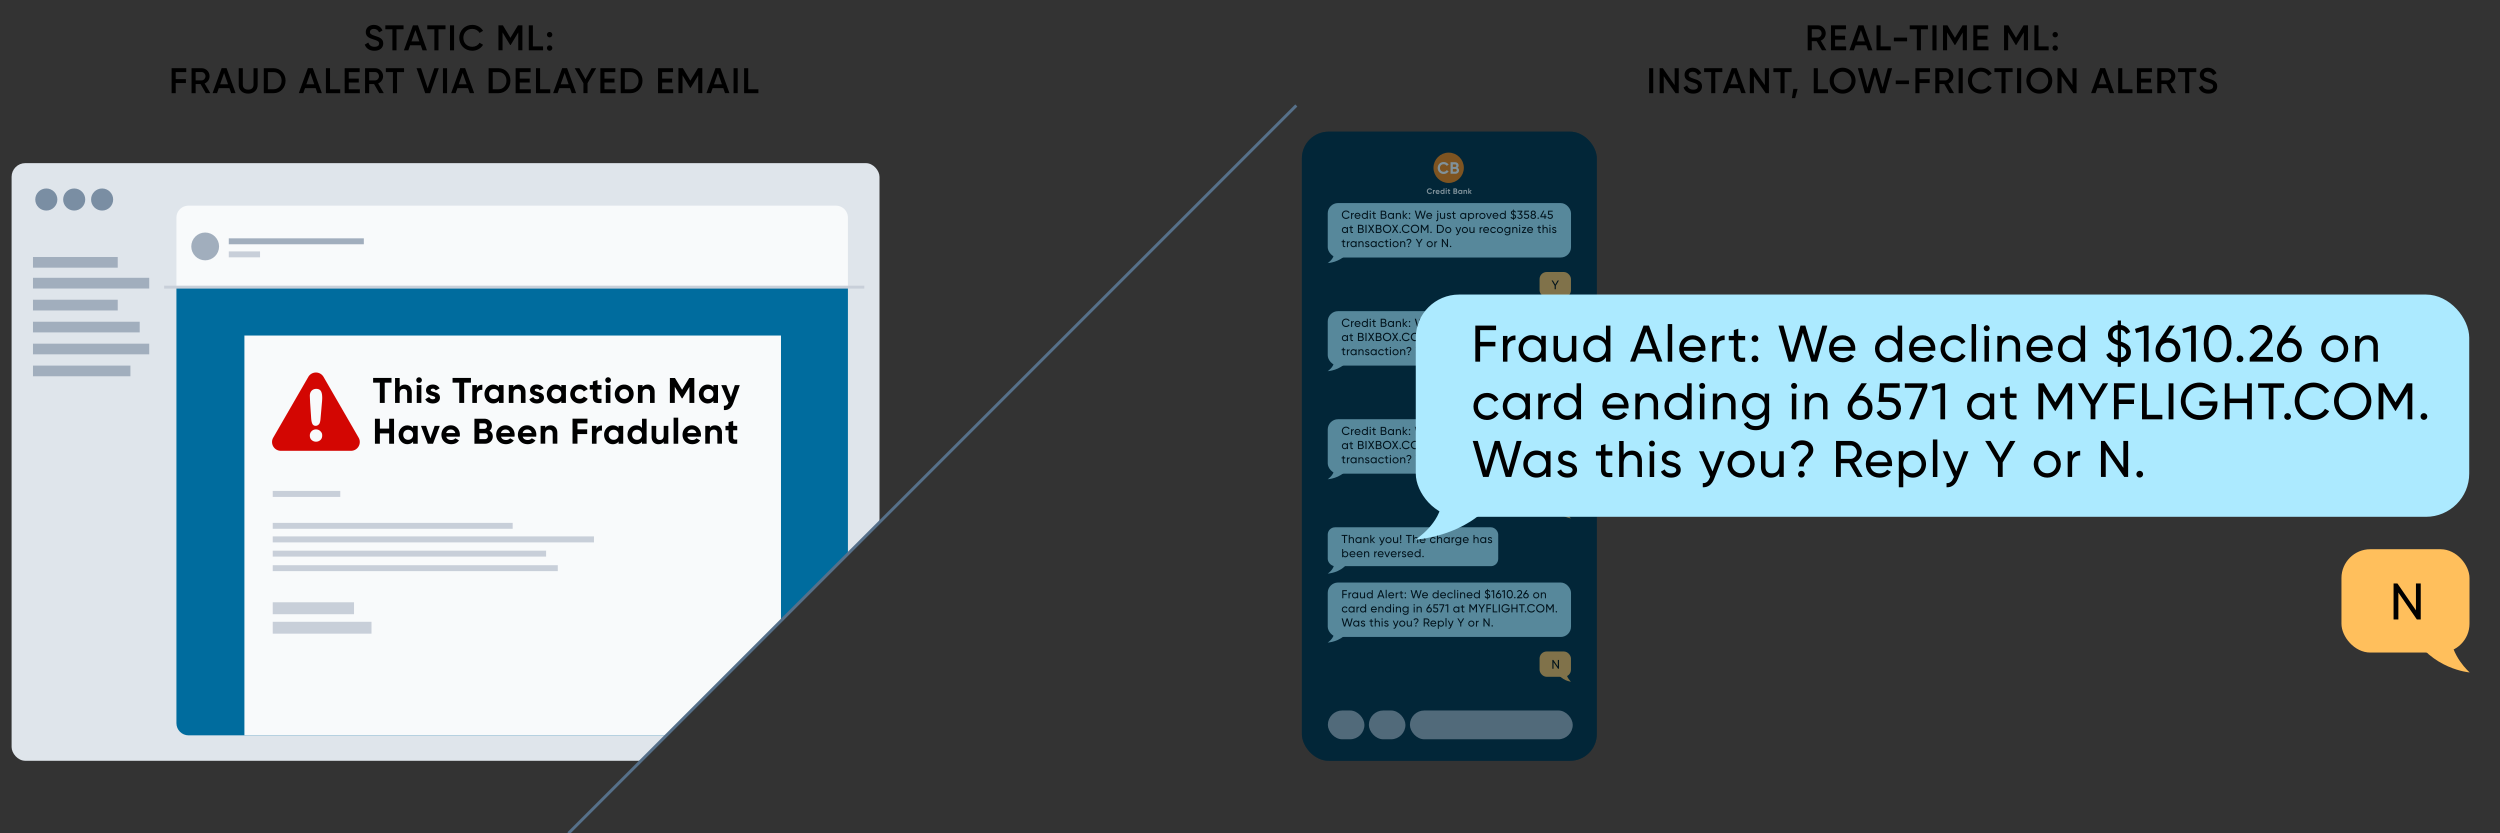 <svg xmlns="http://www.w3.org/2000/svg" xmlns:xlink="http://www.w3.org/1999/xlink" viewBox="0 0 840 280"><rect x="0" y="0" width="840" height="280" fill="#333333" stroke="none"/><style><![CDATA[.U{fill:none}.V{stroke-miterlimit:10}.W{fill:#aceaff}.X{fill:#ffbf5c}.Y{stroke-width:2}.Z{stroke:#c8cfd9}.a{stroke:#a1aebd}.b{stroke-width:3.59}]]></style><defs><clipPath id="A"><path d="M191 280L435.56 35.44H0V280h191z" class="U"/></clipPath><path id="B" d="M135.59 9.83h-2.36v7.08h-1.38V9.83h-2.38V8.51h6.12v1.32z"/><path id="C" d="M141.37,15.21h-3.57l-.59,1.69h-1.5l3.05-8.4h1.66l3.03,8.4h-1.49l-.59-1.69Zm-.46-1.29l-1.33-3.79-1.33,3.79h2.66Z"/><path id="D" d="M175.51,16.9h-1.38v-5.99l-2.55,4.22h-.17l-2.55-4.23v6h-1.38V8.51h1.49l2.53,4.2,2.54-4.2h1.48v8.4Z"/><path id="E" d="M183.77 11.65c0-.5.4-.9.9-.9s.9.4.9.9-.41.9-.9.9a.91.91 0 0 1-.9-.9zm0 4.5c0-.5.4-.9.9-.9s.9.4.9.9-.41.9-.9.9a.91.91 0 0 1-.9-.9z"/><path id="F" d="M67.37,28.25h-1.63v3.06h-1.38v-8.4h3.36c1.5,0,2.7,1.2,2.7,2.7,0,1.08-.68,2.04-1.67,2.43l1.91,3.26h-1.51l-1.77-3.06Zm-1.63-1.24h1.98c.73,0,1.32-.62,1.32-1.4s-.59-1.4-1.32-1.4h-1.98v2.81Z"/><path id="G" d="M77.08,29.61h-3.57l-.59,1.69h-1.5l3.05-8.4h1.66l3.03,8.4h-1.49l-.59-1.69Zm-.46-1.3l-1.33-3.79-1.33,3.79h2.66Z"/><path id="H" d="M95.95,27.11c0,2.34-1.7,4.2-4.02,4.2h-3.3v-8.4h3.3c2.31,0,4.02,1.85,4.02,4.2Zm-1.33,0c0-1.67-1.09-2.88-2.69-2.88h-1.92v5.76h1.92c1.59,0,2.69-1.22,2.69-2.88Z"/><path id="I" d="M106.06,29.61h-3.57l-.59,1.69h-1.5l3.05-8.4h1.65l3.04,8.4h-1.49l-.59-1.69Zm-.46-1.3l-1.33-3.79-1.33,3.79h2.66Z"/><path id="J" d="M114.31,29.99v1.32h-4.8v-8.4h1.38v7.08h3.42Z"/><path id="K" d="M120.91,29.99v1.32h-5.1v-8.4h5.04v1.32h-3.66v2.18h3.36v1.31h-3.36v2.27h3.72Z"/><path id="L" d="M135.76,24.23h-2.36v7.08h-1.38v-7.08h-2.38v-1.32h6.12v1.32Z"/><path id="M" d="M139.85,127.72c0-.52,.43-.96,.95-.96s.96,.44,.96,.96-.43,.95-.96,.95-.95-.43-.95-.95Zm.18,1.67h1.55v6h-1.55v-6Z"/><path id="N" d="M147.83 133.64c0 1.29-1.13 1.92-2.41 1.92-1.2 0-2.09-.5-2.52-1.43l1.34-.76c.17.49.58.78 1.17.78.49 0 .83-.17.83-.52 0-.88-3.09-.4-3.09-2.51 0-1.22 1.04-1.91 2.28-1.91.97 0 1.81.44 2.28 1.27l-1.32.72a1.02 1.02 0 0 0-.96-.61c-.38 0-.7.17-.7.49 0 .89 3.09.34 3.09 2.54z"/><path id="O" d="M169.2,129.39v6h-1.55v-.71c-.43,.54-1.08,.88-1.95,.88-1.6,0-2.92-1.38-2.92-3.17s1.32-3.17,2.92-3.17c.88,0,1.52,.34,1.95,.88v-.71h1.55Zm-1.55,3c0-1.01-.71-1.69-1.67-1.69s-1.65,.68-1.65,1.69,.71,1.69,1.65,1.69,1.67-.68,1.67-1.69Z"/><path id="P" d="M176.57 131.7v3.68h-1.55v-3.49c0-.81-.49-1.23-1.19-1.23-.76 0-1.32.44-1.32 1.49v3.24h-1.55v-6h1.55v.67c.36-.54.98-.84 1.79-.84 1.27 0 2.27.89 2.27 2.48z"/><path id="Q" d="M140.35,143.09v6h-1.55v-.71c-.43,.54-1.08,.88-1.95,.88-1.6,0-2.92-1.38-2.92-3.17s1.32-3.17,2.92-3.17c.88,0,1.52,.34,1.95,.88v-.71h1.55Zm-1.55,3c0-1.01-.71-1.69-1.67-1.69s-1.65,.68-1.65,1.69,.71,1.69,1.65,1.69,1.67-.68,1.67-1.69Z"/><path id="R" d="M151.64 147.85c.6 0 1.08-.25 1.34-.6l1.25.72c-.56.81-1.46 1.28-2.62 1.28-2.01 0-3.29-1.38-3.29-3.17s1.28-3.17 3.17-3.17c1.77 0 3.03 1.4 3.03 3.17a3.31 3.31 0 0 1-.06.64h-4.52c.22.79.88 1.13 1.69 1.13zm1.34-2.33c-.19-.86-.84-1.21-1.49-1.21-.83 0-1.39.44-1.57 1.21h3.06z"/><path id="S" d="M187.26 145.4v3.68h-1.55v-3.49c0-.82-.49-1.24-1.19-1.24-.76 0-1.32.44-1.32 1.49v3.24h-1.55v-6h1.55v.67c.36-.54.98-.84 1.79-.84 1.27 0 2.27.89 2.27 2.48z"/><path id="T" d="M564.06,22.91v8.4h-1.08l-3.96-5.7v5.7h-1.38v-8.4h1.08l3.96,5.7v-5.7h1.38Z"/><path id="U" d="M614.77 27.11a4.32 4.32 0 1 1 8.7 0c0 2.43-1.92 4.35-4.35 4.35s-4.35-1.92-4.35-4.35zm7.33 0c0-1.73-1.29-3.01-2.97-3.01s-2.97 1.28-2.97 3.01 1.29 3.01 2.97 3.01 2.97-1.28 2.97-3.01z"/><path id="V" d="M448.28 85.13c-.09 1.95-2.18 3.28-2.18 3.28s4.23-.24 6.46-3.28"/><path id="W" d="M450.86 72.15a1.39 1.39 0 0 1 1.43-1.42c.5 0 .95.26 1.18.66l-.32.18c-.16-.3-.49-.5-.86-.5-.64 0-1.07.46-1.07 1.07s.43 1.06 1.07 1.06c.38 0 .71-.2.86-.49l.32.18c-.23.4-.67.67-1.18.67a1.39 1.39 0 0 1-1.43-1.42z"/><path id="X" d="M454.91 71.53v.36c-.29-.01-.61.14-.61.6v1.04h-.34v-1.95h.34v.33c.12-.27.36-.36.61-.36z"/><path id="Y" d="M456.2 73.25c.27 0 .46-.12.56-.29l.29.16c-.17.27-.47.44-.86.44-.63 0-1.05-.44-1.05-1.03a.98.98 0 0 1 1.02-1.03c.61 0 .97.48.97 1.03 0 .05 0 .1-.01.15h-1.64c.07.35.34.55.71.55zm-.71-.85h1.3c-.06-.39-.34-.57-.63-.57-.37 0-.62.23-.68.57z"/><path id="Z" d="M459.6,70.79v2.73h-.34v-.34c-.16,.24-.41,.39-.74,.39-.54,0-.99-.45-.99-1.03s.45-1.03,.99-1.03c.33,0,.58,.15,.74,.39v-1.12h.34Zm-.34,1.76c0-.4-.3-.7-.7-.7s-.69,.3-.69,.7,.3,.7,.69,.7,.7-.3,.7-.7Z"/><path id="a" d="M460.17 70.99c0-.12.1-.23.23-.23s.23.11.23.23-.1.23-.23.23-.23-.1-.23-.23zm.06.58h.34v1.95h-.34v-1.95z"/><path id="b" d="M461.75 71.9v1.06c0 .3.17.28.52.26v.3c-.59.08-.86-.08-.86-.57v-1.06h-.39v-.33h.39v-.45l.34-.1v.55h.52v.33h-.52z"/><path id="c" d="M465.89 72.75c0 .44-.35.77-.79.77h-1.18v-2.73h1.09c.43 0 .77.32.77.75a.67.67 0 0 1-.3.57c.25.12.41.35.41.64zm-1.61-1.62v.84h.73c.23 0 .41-.18.41-.42s-.18-.42-.41-.42h-.73zm1.25 1.61a.43.43 0 0 0-.43-.44h-.82v.89h.82c.24 0 .43-.2.43-.45z"/><path id="d" d="M468.37,71.57v1.95h-.34v-.34c-.16,.24-.41,.39-.74,.39-.54,0-.99-.45-.99-1.03s.45-1.03,.99-1.03c.33,0,.58,.15,.74,.39v-.34h.34Zm-.34,.98c0-.4-.3-.7-.7-.7s-.69,.3-.69,.7,.3,.7,.69,.7,.7-.3,.7-.7Z"/><path id="e" d="M470.73 72.32v1.2h-.34v-1.18c0-.32-.18-.5-.48-.5s-.57.18-.57.64v1.04H469v-1.95h.34v.28c.14-.23.36-.33.63-.33.46 0 .76.3.76.8z"/><path id="f" d="M472.55 73.52l-.89-.93v.93h-.34v-2.73h.34v1.64l.84-.86h.44l-.93.95.96 1.01h-.42z"/><path id="g" d="M473.36 71.78c0-.14.11-.25.25-.25s.25.11.25.25-.11.25-.25.25-.25-.11-.25-.25zm0 1.54c0-.14.11-.25.25-.25s.25.11.25.25-.11.25-.25.25-.25-.11-.25-.25z"/><path id="h" d="M475.39 70.79h.38l.62 2.25.66-2.25h.37l.66 2.25.62-2.25h.38l-.79 2.73h-.42l-.65-2.18-.65 2.18h-.42l-.79-2.73z"/><path id="i" d="M482.91 71.57h.34v2.07c0 .5-.26.75-.75.71v-.33c.28.02.41-.08.41-.39v-2.07zm-.06-.58c0-.12.1-.23.23-.23s.23.11.23.23-.1.23-.23.23-.23-.1-.23-.23z"/><path id="j" d="M485.56 71.57v1.95h-.34v-.28c-.14.23-.36.33-.63.33-.46 0-.76-.3-.76-.8v-1.2h.34v1.18c0 .32.18.5.48.5s.57-.18.57-.64v-1.04h.34z"/><path id="k" d="M487.58 72.99c0 .36-.31.59-.73.59-.39 0-.66-.19-.78-.46l.29-.17c.06.19.24.3.48.3.21 0 .39-.07.39-.27 0-.42-1.09-.18-1.09-.89 0-.34.3-.58.69-.58.32 0 .58.15.7.41l-.29.16c-.07-.18-.25-.25-.42-.25s-.35.09-.35.26c0 .42 1.09.17 1.09.89z"/><path id="l" d="M497.05 72.55a1.02 1.02 0 1 1 2.06 0 1.02 1.02 0 1 1-2.06 0zm1.72 0c0-.39-.3-.7-.69-.7a.68.68 0 0 0-.69.7.68.68 0 0 0 .69.7.68.68 0 0 0 .69-.7z"/><path id="m" d="M501.28 71.57l-.78 1.95h-.4l-.78-1.95h.37l.61 1.59.61-1.59h.37z"/><path id="n" d="M508.66 73.57v.35h-.25v-.34c-.43-.03-.74-.24-.87-.59l.31-.18c.09.23.27.38.56.41v-.95c-.39-.14-.74-.3-.74-.78 0-.44.34-.71.74-.75v-.34h.25v.35c.3.04.57.21.7.52l-.3.17a.51.51 0 0 0-.4-.34v.9c.38.14.76.3.76.79 0 .43-.32.72-.76.77zm-.25-1.66v-.81c-.23.03-.38.18-.38.39s.13.31.38.42zm.64.89c0-.23-.15-.34-.39-.44v.85c.25-.04.39-.2.39-.41z"/><path id="o" d="M511.62 72.71c0 .55-.45.86-.94.86-.4 0-.76-.19-.9-.55l.3-.18c.08.25.3.38.59.38.33 0 .57-.18.57-.5s-.25-.51-.57-.51h-.09l-.14-.22.63-.86h-1.21v-.34h1.64v.32l-.59.8c.39.07.71.35.71.8z"/><path id="p" d="M513.83 72.71c0 .55-.45.86-.94.86-.4 0-.77-.2-.9-.59l.31-.18c.07.27.3.41.59.41.33 0 .58-.18.58-.5s-.25-.51-.57-.51h-.77l.1-1.42h1.5v.34h-1.17l-.05.73h.4c.49 0 .92.3.92.86z"/><path id="q" d="M516.11 72.77c0 .51-.4.8-.94.8s-.93-.29-.93-.8c0-.3.16-.53.43-.66-.2-.12-.34-.33-.34-.6 0-.52.41-.77.84-.77s.85.25.85.77c0 .27-.14.47-.34.6.26.13.43.37.43.66zm-.36-.02c0-.31-.24-.47-.58-.47s-.57.16-.57.47.24.48.57.48.58-.16.58-.48zm-1.06-1.23c0 .29.23.44.48.44s.48-.15.48-.44c0-.3-.23-.43-.48-.43s-.48.13-.48.43z"/><path id="r" d="M516.59 73.31c0-.14.11-.25.25-.25s.25.11.25.25-.11.25-.25.25-.25-.11-.25-.25z"/><path id="s" d="M461.38 78.27l-.67-1.08-.67 1.08h-.41l.88-1.41-.83-1.33h.41l.62 1 .62-1h.41l-.82 1.32.88 1.41h-.41z"/><path id="t" d="M464.64,76.9c0-.79,.62-1.42,1.41-1.42s1.42,.63,1.42,1.42-.62,1.42-1.42,1.42-1.41-.63-1.41-1.42Zm2.47,0c0-.6-.46-1.07-1.05-1.07s-1.05,.46-1.05,1.07,.46,1.06,1.05,1.06,1.05-.46,1.05-1.06Z"/><path id="u" d="M479.95 78.27h-.36v-2.14l-.89 1.49h-.05l-.89-1.48v2.13h-.36v-2.73h.41l.87 1.45.87-1.45h.41v2.73z"/><path id="v" d="M485.17 76.9c0 .76-.54 1.37-1.3 1.37h-1.07v-2.73h1.07c.75 0 1.3.61 1.3 1.37zm-.35 0c0-.58-.39-1.02-.95-1.02h-.7v2.05h.7c.56 0 .95-.45.95-1.02z"/><path id="w" d="M490.97 76.32l-.8 2.07c-.16.44-.47.69-.87.66v-.32c.26.02.43-.14.53-.4l.04-.07-.85-1.95h.36l.66 1.53.56-1.53h.36z"/><path id="x" d="M500.73 77.29a1.01 1.01 0 0 1 1.03-1.03c.39 0 .71.2.86.51l-.29.16c-.1-.21-.32-.34-.58-.34a.68.68 0 0 0-.69.7.67.67 0 0 0 .69.69c.27 0 .48-.14.59-.34l.29.17c-.16.3-.5.51-.88.51a1.01 1.01 0 0 1-1.03-1.03z"/><path id="y" d="M509.84 77.07v1.2h-.34v-1.18c0-.32-.18-.5-.48-.5s-.57.18-.57.64v1.04h-.34v-1.95h.34v.28c.14-.23.36-.33.63-.33.46 0 .76.3.76.8z"/><path id="z" d="M520.03 77.07v1.2h-.34v-1.18c0-.32-.18-.5-.48-.5s-.57.18-.57.64v1.04h-.34v-2.73h.34v1.06c.14-.23.36-.33.63-.33.46 0 .76.3.76.8z"/><path id="AA" d="M455.81,81.06v1.95h-.34v-.34c-.16,.24-.41,.39-.74,.39-.54,0-.99-.45-.99-1.03s.45-1.03,.99-1.03c.33,0,.58,.15,.74,.39v-.34h.34Zm-.34,.98c0-.4-.3-.7-.7-.7s-.69,.3-.69,.7,.3,.7,.69,.7,.7-.3,.7-.7Z"/><path id="AB" d="M473.86 80.99c0-.27-.21-.4-.48-.4s-.47.12-.55.38l-.31-.17c.14-.38.49-.56.86-.56.43 0 .84.25.84.74 0 .6-.72.75-.72 1.25h-.36c0-.63.72-.77.72-1.23zm-.79 1.82c0-.14.11-.25.25-.25s.25.11.25.25-.11.25-.25.25-.25-.11-.25-.25z"/><path id="AC" d="M477.01 81.91v1.11h-.36v-1.11l-.96-1.62h.41l.74 1.28.74-1.28h.41l-.97 1.63z"/><path id="AD" d="M526.23 98.27c.07 1.95 1.63 3.28 1.63 3.28s-3.15-.24-4.82-3.28"/><path id="AE" d="M459.6,107.1v2.73h-.34v-.34c-.16,.24-.41,.39-.74,.39-.54,0-.99-.45-.99-1.03s.45-1.03,.99-1.03c.33,0,.58,.15,.74,.39v-1.12h.34Zm-.34,1.76c0-.4-.3-.7-.7-.7s-.69,.3-.69,.7,.3,.7,.69,.7,.7-.3,.7-.7Z"/><path id="AF" d="M468.37,107.88v1.95h-.34v-.34c-.16,.24-.41,.39-.74,.39-.54,0-.99-.45-.99-1.03s.45-1.03,.99-1.03c.33,0,.58,.15,.74,.39v-.34h.34Zm-.34,.98c0-.4-.3-.7-.7-.7s-.69,.3-.69,.7,.3,.7,.69,.7,.7-.3,.7-.7Z"/><path id="AG" d="M464.64,113.22c0-.79,.62-1.42,1.41-1.42s1.42,.63,1.42,1.42-.62,1.42-1.42,1.42-1.41-.63-1.41-1.42Zm2.47,0c0-.6-.46-1.07-1.05-1.07s-1.05,.46-1.05,1.07,.46,1.06,1.05,1.06,1.05-.46,1.05-1.06Z"/><path id="AH" d="M455.81,117.38v1.95h-.34v-.34c-.16,.24-.41,.39-.74,.39-.54,0-.99-.45-.99-1.03s.45-1.03,.99-1.03c.33,0,.58,.15,.74,.39v-.34h.34Zm-.34,.98c0-.4-.3-.7-.7-.7s-.69,.3-.69,.7,.3,.7,.69,.7,.7-.3,.7-.7Z"/><path id="AI" d="M461.25,198.29v2.73h-.34v-.34c-.16,.24-.41,.39-.74,.39-.54,0-.99-.45-.99-1.03s.45-1.03,.99-1.03c.33,0,.58,.15,.74,.39v-1.12h.34Zm-.34,1.76c0-.4-.3-.7-.7-.7s-.69,.3-.69,.7,.3,.7,.69,.7,.7-.3,.7-.7Z"/><path id="AJ" d="M504.46,200.15c0,.54-.39,.92-.94,.92s-.94-.38-.94-.92c0-.21,.06-.4,.16-.55l.88-1.32h.41l-.64,.95s.09,0,.13,0c.55,0,.94,.38,.94,.92Zm-.36,0c0-.34-.24-.57-.58-.57s-.58,.22-.58,.57,.24,.57,.58,.57,.58-.23,.58-.57Z"/><path id="AK" d="M455.14,203.82v1.95h-.34v-.34c-.16,.24-.41,.39-.74,.39-.54,0-.99-.45-.99-1.03s.45-1.03,.99-1.03c.33,0,.58,.15,.74,.39v-.34h.34Zm-.34,.98c0-.4-.3-.7-.7-.7s-.69,.3-.69,.7,.3,.7,.69,.7,.7-.3,.7-.7Z"/><path id="AL" d="M459.02,203.03v2.73h-.34v-.34c-.16,.24-.41,.39-.74,.39-.54,0-.99-.45-.99-1.03s.45-1.03,.99-1.03c.33,0,.58,.15,.74,.39v-1.12h.34Zm-.34,1.76c0-.4-.3-.7-.7-.7s-.69,.3-.69,.7,.3,.7,.69,.7,.7-.3,.7-.7Z"/><path id="AM" d="M459.6,143.41v2.73h-.34v-.34c-.16,.24-.41,.39-.74,.39-.54,0-.99-.45-.99-1.03s.45-1.03,.99-1.03c.33,0,.58,.15,.74,.39v-1.12h.34Zm-.34,1.76c0-.4-.3-.7-.7-.7s-.69,.3-.69,.7,.3,.7,.69,.7,.7-.3,.7-.7Z"/><path id="AN" d="M468.37,144.2v1.95h-.34v-.34c-.16,.24-.41,.39-.74,.39-.54,0-.99-.45-.99-1.03s.45-1.03,.99-1.03c.33,0,.58,.15,.74,.39v-.34h.34Zm-.34,.98c0-.4-.3-.7-.7-.7s-.69,.3-.69,.7,.3,.7,.69,.7,.7-.3,.7-.7Z"/><path id="AO" d="M464.64,149.53c0-.79,.62-1.42,1.41-1.42s1.42,.63,1.42,1.42-.62,1.42-1.42,1.42-1.41-.63-1.41-1.42Zm2.47,0c0-.6-.46-1.07-1.05-1.07s-1.05,.46-1.05,1.07,.46,1.06,1.05,1.06,1.05-.46,1.05-1.06Z"/><path id="AP" d="M455.81,153.69v1.95h-.34v-.34c-.16,.24-.41,.39-.74,.39-.54,0-.99-.45-.99-1.03s.45-1.03,.99-1.03c.33,0,.58,.15,.74,.39v-.34h.34Zm-.34,.98c0-.4-.3-.7-.7-.7s-.69,.3-.69,.7,.3,.7,.69,.7,.7-.3,.7-.7Z"/><path id="AQ" d="M457.46,180.51v1.95h-.34v-.34c-.16,.24-.41,.39-.74,.39-.54,0-.99-.45-.99-1.03s.45-1.03,.99-1.03c.33,0,.58,.15,.74,.39v-.34h.34Zm-.34,.98c0-.4-.3-.7-.7-.7s-.69,.3-.69,.7,.3,.7,.69,.7,.7-.3,.7-.7Z"/><path id="AR" d="M541.1,109.41v12.1h-1.5v-1.49c-.69,1.05-1.8,1.71-3.27,1.71-2.4,0-4.37-1.99-4.37-4.55s1.97-4.55,4.37-4.55c1.47,0,2.58,.66,3.27,1.71v-4.94h1.5Zm-1.5,7.78c0-1.76-1.33-3.09-3.08-3.09s-3.06,1.33-3.06,3.09,1.33,3.09,3.06,3.09,3.08-1.33,3.08-3.09Z"/><path id="AS" d="M568.87 120.32c1.19 0 2.06-.55 2.49-1.26l1.28.73c-.76 1.18-2.08 1.95-3.8 1.95-2.78 0-4.63-1.95-4.63-4.55s1.83-4.55 4.53-4.55 4.3 2.14 4.3 4.56c0 .22-.02.45-.05.67h-7.24c.29 1.55 1.52 2.44 3.13 2.44zm-3.13-3.75h5.77c-.26-1.71-1.49-2.51-2.78-2.51-1.62 0-2.75 1-2.99 2.51z"/><path id="AT" d="M652.02 117.19c0-2.56 1.94-4.55 4.55-4.55 1.71 0 3.16.9 3.82 2.26l-1.26.73c-.43-.92-1.4-1.52-2.56-1.52-1.73 0-3.04 1.33-3.04 3.08s1.31 3.06 3.04 3.06c1.17 0 2.13-.6 2.61-1.5l1.28.74c-.73 1.35-2.2 2.25-3.89 2.25-2.61 0-4.55-1.99-4.55-4.55z"/><path id="AU" d="M666.52 110.29c0-.55.45-1.02 1.02-1.02s1 .47 1 1.02-.45 1-1 1-1.02-.45-1.02-1zm.26 2.58h1.5v8.64h-1.5v-8.64z"/><path id="AV" d="M678.76 116.2v5.31h-1.5v-5.22c0-1.42-.81-2.21-2.14-2.21s-2.51.81-2.51 2.85v4.58h-1.5v-8.64h1.5v1.24c.64-1.02 1.59-1.47 2.8-1.47 2.02 0 3.35 1.35 3.35 3.56z"/><path id="AW" d="M721.92 109.41v12.1h-1.59v-10.37l-2.58.76-.4-1.38 3.18-1.11h1.38z"/><path id="AX" d="M732.6 117.65c0 2.4-1.75 4.08-4.17 4.08s-4.17-1.68-4.17-4.08c0-.93.26-1.76.73-2.42l3.89-5.83h1.83l-2.85 4.22a5.44 5.44 0 0 1 .57-.03c2.42 0 4.17 1.66 4.17 4.06zm-1.59 0c0-1.52-1.07-2.52-2.58-2.52s-2.58.99-2.58 2.52 1.05 2.54 2.58 2.54 2.58-1 2.58-2.54z"/><path id="AY" d="M751.52 120.57a1.12 1.12 0 1 1 2.24 0c0 .62-.48 1.12-1.12 1.12s-1.12-.5-1.12-1.12z"/><path id="AZ" d="M514.06,132.24v8.64h-1.5v-1.49c-.69,1.05-1.8,1.71-3.27,1.71-2.4,0-4.37-1.99-4.37-4.55s1.97-4.55,4.37-4.55c1.47,0,2.58,.66,3.27,1.71v-1.49h1.5Zm-1.5,4.32c0-1.76-1.33-3.09-3.08-3.09s-3.06,1.33-3.06,3.09,1.33,3.09,3.06,3.09,3.08-1.33,3.08-3.09Z"/><path id="Aa" d="M531.23,128.79v12.1h-1.5v-1.49c-.69,1.05-1.8,1.71-3.27,1.71-2.4,0-4.37-1.99-4.37-4.55s1.97-4.55,4.37-4.55c1.47,0,2.58,.66,3.27,1.71v-4.94h1.5Zm-1.5,7.78c0-1.76-1.33-3.09-3.08-3.09s-3.06,1.33-3.06,3.09,1.33,3.09,3.06,3.09,3.08-1.33,3.08-3.09Z"/><path id="Ab" d="M543.05 139.69c1.19 0 2.06-.55 2.49-1.26l1.28.73c-.76 1.18-2.08 1.95-3.8 1.95-2.78 0-4.63-1.95-4.63-4.55s1.83-4.55 4.53-4.55 4.3 2.14 4.3 4.56c0 .22-.02.45-.05.67h-7.24c.29 1.56 1.52 2.44 3.13 2.44zm-3.13-3.75h5.77c-.26-1.71-1.49-2.51-2.78-2.51-1.62 0-2.75 1-2.99 2.51z"/><path id="Ac" d="M675.26 133.69v4.68c0 1.31.76 1.23 2.3 1.16v1.35c-2.59.35-3.8-.35-3.8-2.51v-4.68h-1.71v-1.45h1.71v-1.97l1.5-.45v2.42h2.3v1.45h-2.3z"/><path id="Ad" d="M696.23,140.89h-1.59v-9.46l-3.96,6.59h-.21l-3.96-6.57v9.44h-1.61v-12.1h1.82l3.85,6.4,3.84-6.4h1.82v12.1Z"/><path id="Ae" d="M529.9 157.9c0 1.61-1.38 2.59-3.23 2.59-1.73 0-2.94-.83-3.44-2.02l1.3-.74c.28.83 1.07 1.35 2.14 1.35.92 0 1.71-.33 1.71-1.18 0-1.85-4.84-.79-4.84-3.92 0-1.52 1.31-2.58 3.06-2.58 1.42 0 2.56.67 3.11 1.8l-1.26.71c-.33-.78-1.09-1.11-1.85-1.11s-1.54.38-1.54 1.16c0 1.85 4.84.76 4.84 3.94z"/><path id="Af" d="M579.51 151.62l-3.53 9.18c-.73 1.94-2.08 3.04-3.84 2.92v-1.4c1.16.09 1.88-.62 2.33-1.76l.16-.33-3.77-8.61h1.61l2.94 6.78 2.49-6.78h1.61z"/><path id="Ag" d="M580.46,155.94c0-2.56,2.02-4.55,4.55-4.55s4.56,1.99,4.56,4.55-2.04,4.55-4.56,4.55-4.55-1.99-4.55-4.55Zm7.61,0c0-1.75-1.33-3.08-3.06-3.08s-3.04,1.33-3.04,3.08,1.33,3.08,3.04,3.08,3.06-1.33,3.06-3.08Z"/></defs><g class="U V Y"><path d="M241.19 85.02h35.35" class="Z"/><path d="M269.16 80.64h7.25" class="a"/></g><path d="M122.55 15l1.19-.7c.3.85.95 1.42 2.09 1.42s1.56-.49 1.56-1.1c0-.74-.66-1-1.91-1.38-1.31-.4-2.58-.88-2.58-2.46s1.28-2.42 2.7-2.42 2.4.73 2.93 1.85l-1.16.67c-.3-.67-.83-1.18-1.76-1.18-.8 0-1.32.41-1.32 1.04s.47.92 1.69 1.31c1.39.44 2.79.88 2.79 2.54 0 1.54-1.22 2.47-2.97 2.47-1.65 0-2.79-.82-3.24-2.06z"/><use xlink:href="#B"/><use xlink:href="#C"/><use xlink:href="#B" x="14.1"/><path d="M152.57 8.51v8.4h-1.38v-8.4h1.38zm1.74 4.2c0-2.43 1.83-4.35 4.39-4.35 1.54 0 2.9.78 3.61 2l-1.2.7c-.44-.83-1.36-1.36-2.41-1.36-1.81 0-3.01 1.28-3.01 3.01s1.2 3.01 3.01 3.01c1.06 0 1.98-.53 2.41-1.36l1.2.68c-.7 1.22-2.06 2.01-3.61 2.01-2.55 0-4.39-1.92-4.39-4.35z"/><use xlink:href="#D"/><path d="M182.47,15.58v1.32h-4.8V8.51h1.38v7.08h3.42Z"/><use xlink:href="#E"/><path d="M59.04,24.23v2.35h3.42v1.32h-3.42v3.41h-1.38v-8.4h4.92v1.32h-3.54Z"/><use xlink:href="#F"/><use xlink:href="#G"/><path d="M80.21 28.52v-5.61h1.38v5.53c0 .98.56 1.68 1.8 1.68s1.8-.7 1.8-1.68v-5.53h1.38v5.61c0 1.81-1.34 2.94-3.18 2.94s-3.18-1.13-3.18-2.94z"/><use xlink:href="#H"/><use xlink:href="#I"/><use xlink:href="#J"/><use xlink:href="#K"/><use xlink:href="#F" x="58.3"/><use xlink:href="#L"/><path d="M139.96 22.91h1.51l2.23 6.73 2.24-6.73h1.5l-2.91 8.4h-1.66l-2.91-8.4zm10.25 0v8.4h-1.38v-8.4h1.38z"/><use xlink:href="#I" x="51.19"/><use xlink:href="#H" x="75.55"/><use xlink:href="#K" x="57.44"/><use xlink:href="#J" x="70.58"/><use xlink:href="#I" x="85.45"/><path d="M197.41,27.97v3.33h-1.38v-3.33l-2.93-5.06h1.57l2.05,3.72,2.04-3.72h1.57l-2.93,5.06Z"/><use xlink:href="#K" x="85.91"/><path d="M215.88,27.11c0,2.34-1.7,4.2-4.02,4.2h-3.3v-8.4h3.3c2.32,0,4.02,1.85,4.02,4.2Zm-1.33,0c0-1.67-1.09-2.88-2.69-2.88h-1.92v5.76h1.92c1.6,0,2.69-1.22,2.69-2.88Z"/><use xlink:href="#K" x="105.29"/><path d="M235.98,31.3h-1.38v-5.99l-2.55,4.22h-.17l-2.55-4.23v6h-1.38v-8.4h1.49l2.53,4.2,2.54-4.2h1.47v8.4Z"/><use xlink:href="#I" x="136.96"/><path d="M247.86,22.91v8.4h-1.38v-8.4h1.38Z"/><use xlink:href="#J" x="140.51"/><g clip-path="url(#A)"><rect x="3.9" y="54.81" width="291.61" height="200.81" rx="4.6" fill="#dfe5eb"/><path d="M59.28 96.48H284.9V243c0 2.25-1.83 4.08-4.08 4.08H63.36c-2.25 0-4.08-1.83-4.08-4.08V96.48h0z" fill="#006c9e"/><path d="M82.12 112.74h180.29v134.34H82.12z" fill="#f8fafb"/><g fill="#7a8ea3"><circle cx="15.56" cy="67.04" r="3.71"/><circle cx="24.93" cy="67.04" r="3.71"/><circle cx="34.31" cy="67.04" r="3.71"/></g><g class="U V a b"><path d="M11.08 88.14h28.48m-28.48 14.37h28.48m-28.48-7.37h39.06m-39.06 14.75h35.86"/></g><path d="M284.9 96.48H59.28V73.14a4.03 4.03 0 0 1 4.03-4.03h217.56a4.03 4.03 0 0 1 4.03 4.03v23.34h0z" fill="#f8fafb"/><g class="U V"><path d="M55.15 96.48H290.4" class="Z"/><g class="Y"><path d="M76.87 81.08h45.38" class="a"/><path d="M76.87 85.47h10.5" class="Z"/></g></g><circle cx="68.94" cy="82.8" r="4.67" fill="#a1aebd"/><g class="U V a b"><path d="M11.08 117.26h39.06m-39.06 7.37h32.74"/></g><path d="M131.54 128.57h-2.27v6.81h-1.65v-6.81h-2.25v-1.58h6.18v1.58zm6.81 3.13v3.68h-1.55v-3.49c0-.81-.49-1.23-1.19-1.23-.76 0-1.32.44-1.32 1.49v3.24h-1.55V127h1.55v3.07c.36-.54.98-.84 1.79-.84 1.27 0 2.27.89 2.27 2.48z"/><use xlink:href="#M"/><use xlink:href="#N"/><path d="M158.23 128.57h-2.27v6.81h-1.65v-6.81h-2.25v-1.58h6.18v1.58zm3.83.7V131c-.8-.1-1.82.26-1.82 1.52v2.87h-1.55v-6h1.55v1.03c.31-.82 1.07-1.15 1.82-1.15z"/><use xlink:href="#O"/><use xlink:href="#P"/><path d="M182.78 133.64c0 1.29-1.13 1.92-2.41 1.92-1.2 0-2.09-.5-2.52-1.43l1.34-.76c.17.49.58.78 1.17.78.49 0 .83-.17.83-.52 0-.88-3.09-.4-3.09-2.51 0-1.22 1.04-1.91 2.28-1.91.97 0 1.81.44 2.28 1.27l-1.32.72a1.02 1.02 0 0 0-.96-.61c-.38 0-.7.17-.7.49 0 .89 3.09.34 3.09 2.54zm7.37-4.25v6h-1.55v-.71c-.43.54-1.08.88-1.95.88-1.6 0-2.92-1.38-2.92-3.17s1.32-3.17 2.92-3.17c.88 0 1.52.34 1.95.88v-.71h1.55zm-1.55 3c0-1.01-.71-1.69-1.67-1.69s-1.65.68-1.65 1.69.71 1.69 1.65 1.69a1.62 1.62 0 0 0 1.67-1.69zm3.01 0c0-1.79 1.34-3.17 3.17-3.17 1.17 0 2.19.62 2.69 1.55l-1.33.78c-.24-.49-.75-.8-1.37-.8-.92 0-1.61.68-1.61 1.64s.68 1.63 1.61 1.63c.62 0 1.14-.3 1.38-.79l1.34.77c-.52.94-1.54 1.56-2.71 1.56a3.1 3.1 0 0 1-3.17-3.17zm9.13-1.51v2.49c0 .65.47.66 1.36.61v1.4c-2.17.24-2.9-.4-2.9-2.01v-2.49h-1.04v-1.49h1.04v-1.21l1.55-.47v1.68h1.36v1.49h-1.36zm2.63-3.16c0-.52.43-.96.95-.96s.96.44.96.96a.96.96 0 0 1-.96.95.95.95 0 0 1-.95-.95zm.18 1.67h1.55v6h-1.55v-6zm3.01 3a3.13 3.13 0 0 1 3.17-3.17 3.14 3.14 0 0 1 3.18 3.17c0 1.79-1.42 3.17-3.18 3.17s-3.17-1.38-3.17-3.17zm4.8 0c0-.97-.71-1.65-1.63-1.65a1.58 1.58 0 0 0-1.62 1.65c0 .97.71 1.66 1.62 1.66s1.63-.68 1.63-1.66zm8.6-.69v3.68h-1.55v-3.49c0-.81-.49-1.23-1.19-1.23-.76 0-1.32.44-1.32 1.49v3.24h-1.55v-6h1.55v.67c.36-.54.98-.84 1.79-.84 1.27 0 2.27.89 2.27 2.48zm13.33 3.69h-1.64v-5.44l-2.36 3.9h-.19l-2.36-3.89v5.43h-1.66V127h1.7l2.41 3.97 2.4-3.97h1.7v8.39zm7.96-6v6h-1.55v-.71c-.43.54-1.08.88-1.95.88-1.6 0-2.92-1.38-2.92-3.17s1.32-3.17 2.92-3.17c.88 0 1.52.34 1.95.88v-.71h1.55zm-1.55 3c0-1.01-.71-1.69-1.67-1.69s-1.65.68-1.65 1.69.71 1.69 1.65 1.69a1.62 1.62 0 0 0 1.67-1.69zm8.88-3l-2.18 6c-.62 1.73-1.64 2.48-3.17 2.4v-1.44c.85.01 1.28-.35 1.57-1.15l-2.46-5.8h1.69l1.56 4.03 1.33-4.03h1.66zm-116.18 11.3v8.4h-1.64v-3.48h-3.12v3.48h-1.66v-8.4h1.66v3.33h3.12v-3.33h1.64z"/><use xlink:href="#Q"/><path d="M147.77,143.09l-2.28,6h-1.76l-2.28-6h1.7l1.45,4.2,1.46-4.2h1.7Z"/><use xlink:href="#R"/><path d="M165.58 146.65c0 1.44-1.16 2.44-2.61 2.44h-3.56v-8.4h3.31c1.42 0 2.55.96 2.55 2.36 0 .72-.3 1.28-.79 1.68.67.38 1.1 1.04 1.1 1.92zm-4.52-4.41v1.85h1.66c.52 0 .9-.4.9-.92s-.37-.92-.9-.92h-1.66zm2.88 4.31c0-.56-.41-.98-.97-.98h-1.91v1.98h1.91c.56 0 .97-.42.97-1zm6.1 1.3c.6 0 1.08-.25 1.34-.6l1.25.72c-.56.81-1.46 1.28-2.62 1.28-2.01 0-3.29-1.38-3.29-3.17s1.28-3.17 3.17-3.17c1.77 0 3.03 1.4 3.03 3.17a3.31 3.31 0 0 1-.06.64h-4.52c.22.79.88 1.13 1.69 1.13zm1.34-2.33c-.19-.86-.84-1.21-1.49-1.21-.83 0-1.39.44-1.57 1.21h3.06zm5.95 2.33c.6 0 1.08-.25 1.34-.6l1.25.72c-.56.81-1.46 1.28-2.62 1.28-2.01 0-3.29-1.38-3.29-3.17s1.28-3.17 3.17-3.17c1.77 0 3.03 1.4 3.03 3.17a3.31 3.31 0 0 1-.06.64h-4.52c.22.79.88 1.13 1.69 1.13zm1.34-2.33c-.19-.86-.84-1.21-1.49-1.21-.83 0-1.39.44-1.57 1.21h3.06z"/><use xlink:href="#S"/><path d="M194.03 142.27v1.99h3.26v1.58h-3.26v3.24h-1.66v-8.4h5.01v1.58h-3.36zm8.23.7v1.73c-.8-.1-1.82.26-1.82 1.52v2.87h-1.55v-6h1.55v1.03c.31-.82 1.07-1.15 1.82-1.15zm7.14.12v6h-1.55v-.71c-.43.54-1.08.88-1.95.88-1.6 0-2.92-1.38-2.92-3.17s1.32-3.17 2.92-3.17c.88 0 1.52.34 1.95.88v-.71h1.55zm-1.55 3c0-1.01-.71-1.69-1.67-1.69s-1.65.68-1.65 1.69.71 1.69 1.65 1.69a1.62 1.62 0 0 0 1.67-1.69zm9.41-5.4v8.4h-1.55v-.71c-.43.55-1.07.88-1.94.88-1.61 0-2.93-1.38-2.93-3.17s1.32-3.17 2.93-3.17c.88 0 1.51.32 1.94.88v-3.11h1.55zm-1.55 5.4c0-1.01-.71-1.69-1.66-1.69s-1.67.68-1.67 1.69.71 1.69 1.67 1.69 1.66-.68 1.66-1.69zm8.84-3v6H223v-.67c-.36.54-.98.84-1.79.84-1.27 0-2.27-.89-2.27-2.48v-3.68h1.55v3.49c0 .82.49 1.24 1.19 1.24.76 0 1.32-.44 1.32-1.49v-3.24h1.55zm1.78-2.76h1.55v8.76h-1.55v-8.76zm6.32 7.52c.6 0 1.08-.25 1.34-.6l1.25.72c-.56.81-1.46 1.28-2.62 1.28-2.01 0-3.29-1.38-3.29-3.17s1.28-3.17 3.17-3.17c1.77 0 3.03 1.4 3.03 3.17a3.31 3.31 0 0 1-.06.64h-4.52c.22.79.88 1.13 1.69 1.13zm1.34-2.33c-.19-.86-.84-1.21-1.49-1.21-.83 0-1.39.44-1.57 1.21h3.06zm8.59-.12v3.68h-1.55v-3.49c0-.82-.49-1.24-1.19-1.24-.76 0-1.32.44-1.32 1.49v3.24h-1.55v-6h1.55v.67c.36-.54.98-.84 1.79-.84 1.27 0 2.27.89 2.27 2.48zm3.76-.82v2.49c0 .65.47.66 1.36.61v1.4c-2.17.24-2.9-.4-2.9-2.02v-2.49h-1.04v-1.49h1.04v-1.21l1.55-.47v1.68h1.36v1.49h-1.36z"/><path d="M120.49 147.04l-11.78-20.4a2.96 2.96 0 0 0-5.12 0l-11.78 20.4c-1.14 1.97.28 4.43 2.56 4.43h23.56c2.27 0 3.7-2.46 2.56-4.43zm-12.86.82c-.41.36-.89.55-1.44.55s-1.04-.18-1.45-.54c-.43-.37-.64-.89-.64-1.53a1.99 1.99 0 0 1 .6-1.46c.4-.4.89-.6 1.47-.6.75 0 1.36.34 1.82 1.01.14.2.22.44.25.69.09.81-.12 1.45-.61 1.89zm.55-12.69l-.48 5.52c-.04.56-.13 1.02-.26 1.39-.26.72-1.07 1.18-1.8.94-.32-.11-.56-.33-.71-.66-.18-.38-.3-.93-.37-1.68l-.36-5.38-.1-2.28c0-.72.2-1.3.59-1.72.4-.43.93-.64 1.57-.64 1 0 1.44.48 1.64.89.25.5.36 1.19.36 2.09 0 .51-.03 1.03-.08 1.54z" fill="#d30602"/><g class="U V Z"><g class="Y"><path d="M91.64 165.96h22.69m-22.69 10.72h80.62m-80.62 4.56h107.94"/></g><g stroke-width="4"><path d="M91.64 204.36h27.31m-27.31 6.56h33.18"/></g><g class="Y"><path d="M91.64 186.02h91.85m-91.85 4.88h95.78"/></g></g></g><path d="M191 280L435.56 35.44" stroke="#56708a" class="U V"/><path d="M610.39 13.85h-1.63v3.06h-1.38v-8.4h3.36a2.69 2.69 0 0 1 2.7 2.7c0 1.08-.68 2.04-1.67 2.43l1.91 3.26h-1.51l-1.77-3.06zm-1.63-1.24h1.98c.73 0 1.32-.62 1.32-1.4s-.59-1.4-1.32-1.4h-1.98v2.81zm11.55 2.97v1.32h-5.1V8.51h5.04v1.32h-3.66v2.18h3.36v1.31h-3.36v2.27h3.72z"/><use xlink:href="#C" x="485.69"/><path d="M635.31 15.58v1.32h-4.8V8.51h1.38v7.08h3.42zm1.03-2.94h4.44v1.25h-4.44v-1.25z"/><use xlink:href="#B" x="512.2"/><path d="M650.68,8.51v8.4h-1.38V8.51h1.38Z"/><use xlink:href="#D" x="485.36"/><path d="M668.13,15.58v1.32h-5.1V8.51h5.04v1.32h-3.66v2.18h3.36v1.31h-3.36v2.27h3.72Z"/><use xlink:href="#D" x="505.88"/><path d="M688.35,15.58v1.32h-4.8V8.51h1.38v7.08h3.42Z"/><use xlink:href="#E" x="505.88"/><path d="M555.49,22.91v8.4h-1.38v-8.4h1.38Z"/><use xlink:href="#T"/><path d="M565.66 29.4l1.19-.7c.3.85.95 1.42 2.09 1.42s1.56-.49 1.56-1.1c0-.74-.66-1-1.91-1.38-1.31-.4-2.58-.88-2.58-2.46s1.28-2.42 2.7-2.42 2.4.73 2.93 1.85l-1.16.67c-.3-.67-.83-1.18-1.76-1.18-.8 0-1.32.41-1.32 1.04s.47.92 1.69 1.31c1.39.44 2.79.88 2.79 2.54 0 1.54-1.22 2.47-2.97 2.47-1.66 0-2.79-.81-3.24-2.06z"/><use xlink:href="#L" x="442.94"/><use xlink:href="#I" x="478.43"/><use xlink:href="#T" x="30.3"/><use xlink:href="#L" x="466.22"/><path d="M603.16 32.98h-1.08l.48-3.12H604l-.84 3.12z"/><use xlink:href="#J" x="499.91"/><use xlink:href="#U"/><path d="M624.26 22.91h1.45l1.76 6.56 1.91-6.56h1.27l1.89 6.56 1.76-6.56h1.45l-2.38 8.4h-1.6l-1.78-6.13-1.79 6.13h-1.59l-2.38-8.4zm12.71 4.12h4.44v1.25h-4.44v-1.25zm7.98-2.8v2.35h3.42v1.32h-3.42v3.41h-1.38v-8.4h4.92v1.32h-3.54zm8.32 4.02h-1.63v3.06h-1.38v-8.4h3.36a2.69 2.69 0 0 1 2.7 2.7c0 1.08-.68 2.04-1.67 2.43l1.91 3.26h-1.51l-1.78-3.06zm-1.63-1.24h1.98c.73 0 1.32-.62 1.32-1.4s-.59-1.4-1.32-1.4h-1.98v2.81zm7.84-4.1v8.4h-1.38v-8.4h1.38zm1.74 4.2c0-2.43 1.84-4.35 4.39-4.35 1.54 0 2.9.78 3.61 2l-1.2.7c-.44-.83-1.36-1.36-2.41-1.36-1.81 0-3.01 1.28-3.01 3.01s1.2 3.01 3.01 3.01c1.05 0 1.98-.53 2.41-1.35l1.2.68c-.7 1.22-2.06 2.01-3.61 2.01-2.55 0-4.39-1.92-4.39-4.35z"/><use xlink:href="#L" x="540.48"/><path d="M679.12,22.91v8.4h-1.38v-8.4h1.38Z"/><use xlink:href="#U" x="66.09"/><use xlink:href="#T" x="133.67"/><use xlink:href="#G" x="631.18"/><use xlink:href="#J" x="602.2"/><use xlink:href="#K" x="602.2"/><use xlink:href="#F" x="660.49"/><use xlink:href="#L" x="602.19"/><path d="M738.77 29.4l1.19-.7c.3.85.95 1.42 2.09 1.42s1.56-.49 1.56-1.1c0-.74-.66-1-1.91-1.38-1.31-.4-2.58-.88-2.58-2.46s1.28-2.42 2.7-2.42 2.4.73 2.93 1.85l-1.16.67c-.3-.67-.83-1.18-1.76-1.18-.8 0-1.32.41-1.32 1.04s.47.92 1.69 1.31c1.39.44 2.79.88 2.79 2.54 0 1.54-1.22 2.47-2.97 2.47-1.65 0-2.79-.81-3.24-2.06z"/><rect x="437.43" y="44.24" width="99.1" height="211.38" rx="8.98" fill="#022638"/><circle cx="486.75" cy="56.38" r="5.1" fill="#fa820a"/><g fill="#fff"><path d="M483.07 56.45c0-1.13.84-2.01 2.01-2.01.71 0 1.33.36 1.66.91l-.66.38c-.19-.34-.56-.55-1-.55-.76 0-1.25.52-1.25 1.27s.5 1.26 1.25 1.26c.44 0 .82-.21 1-.55l.66.38c-.33.55-.95.91-1.66.91-1.17 0-2.01-.88-2.01-2.01zm7.16.81c0 .66-.54 1.12-1.2 1.12h-1.64v-3.87h1.52c.65 0 1.18.44 1.18 1.09 0 .33-.14.59-.37.77a.98.98 0 0 1 .51.88zm-2.08-2.03v.85h.76a.4.4 0 0 0 .41-.42c0-.24-.17-.43-.41-.43h-.76zm1.33 1.98c0-.26-.19-.45-.45-.45h-.88v.91h.88c.26 0 .45-.19.45-.46zm-10.07 7.02c0-.54.4-.96.96-.96.34 0 .63.17.79.43l-.31.18c-.09-.16-.27-.26-.48-.26a.6.6 0 1 0 0 1.2c.21 0 .39-.1.48-.26l.31.18c-.16.26-.45.43-.79.43-.56 0-.96-.42-.96-.96zm2.79-.42v.38c-.18-.02-.4.06-.4.33v.63h-.34v-1.31h.34v.23c.07-.18.23-.25.4-.25zm.89 1.07c.13 0 .24-.05.29-.13l.27.16c-.12.18-.32.28-.57.28-.44 0-.72-.3-.72-.69s.28-.69.69-.69c.39 0 .66.31.66.69 0 .05 0 .09-.01.14h-.99c.05.17.19.25.37.25zm.29-.51c-.04-.19-.18-.27-.33-.27-.18 0-.3.1-.34.27h.67z"/><path d="M485.36 63.31v1.84h-.34v-.16c-.09.12-.23.19-.42.19-.35 0-.64-.3-.64-.69s.29-.69.64-.69c.19 0 .33.07.42.19v-.68h.34zm-.34 1.18c0-.22-.15-.37-.36-.37s-.36.15-.36.37.15.37.36.37.36-.15.36-.37z"/><path d="M485.72 63.47c0-.11.09-.21.21-.21s.21.1.21.21-.09.21-.21.21-.21-.09-.21-.21zm.04.37h.34v1.31h-.34v-1.31zm1.18.32v.55c0 .14.1.14.3.13v.31c-.47.05-.63-.09-.63-.44v-.55h-.23v-.33h.23v-.27l.34-.1v.37h.3v.33h-.3zm2.74.46c0 .31-.25.53-.57.53h-.78v-1.84h.72c.31 0 .56.21.56.52a.48.48 0 0 1-.17.37c.15.08.24.23.24.42zm-.99-.97v.4h.36a.2.2 0 0 0 .2-.2c0-.11-.08-.2-.2-.2h-.36zm.63.94c0-.12-.09-.21-.21-.21h-.42v.43h.42c.12 0 .21-.09.21-.22zm2.02-.75v1.31H491v-.16c-.09.12-.24.19-.43.19-.35 0-.64-.3-.64-.69s.29-.69.64-.69a.53.53 0 0 1 .43.19v-.15h.34zm-.34.66c0-.22-.16-.37-.37-.37s-.36.15-.36.37.16.37.36.37.37-.15.37-.37zm1.96-.16v.81h-.34v-.76c0-.18-.11-.27-.26-.27-.17 0-.29.1-.29.33v.71h-.34v-1.31h.34V64c.08-.12.22-.18.39-.18.28 0 .5.19.5.54zm1.18.81l-.48-.6v.6h-.34v-1.84h.34v1.1l.45-.58h.4l-.53.65.54.66h-.39z"/></g><g class="W"><rect x="446.12" y="68.23" width="81.74" height="18.29" rx="3.46"/><use xlink:href="#V"/></g><use xlink:href="#W"/><use xlink:href="#X"/><use xlink:href="#Y"/><use xlink:href="#Z"/><use xlink:href="#a"/><use xlink:href="#b"/><use xlink:href="#c"/><use xlink:href="#d"/><use xlink:href="#e"/><use xlink:href="#f"/><use xlink:href="#g"/><use xlink:href="#h"/><use xlink:href="#Y" x="24.08"/><use xlink:href="#i"/><use xlink:href="#j"/><use xlink:href="#k"/><use xlink:href="#b" x="26.81"/><use xlink:href="#d" x="24.28"/><path d="M495.35,72.55c0,.58-.45,1.03-.99,1.03-.33,0-.58-.15-.74-.39v1.12h-.34v-2.73h.34v.34c.16-.24,.41-.39,.74-.39,.54,0,.99,.45,.99,1.03Zm-.34,0c0-.4-.3-.7-.69-.7s-.7,.3-.7,.7,.3,.7,.7,.7,.69-.3,.69-.7Z"/><use xlink:href="#X" x="41.91"/><use xlink:href="#l"/><use xlink:href="#m"/><use xlink:href="#Y" x="46.35"/><use xlink:href="#Z" x="46.35"/><use xlink:href="#n"/><use xlink:href="#o"/><use xlink:href="#p"/><use xlink:href="#q"/><use xlink:href="#r"/><path d="M519.62 73h-.33v.52h-.36V73h-1.39v-.34l.98-1.88h.39l-.98 1.88h1v-.77h.36v.77h.33V73z"/><use xlink:href="#p" x="7.96"/><path d="M452.92,76.32v1.95h-.34v-.34c-.16,.24-.41,.39-.74,.39-.54,0-.99-.45-.99-1.03s.45-1.03,.99-1.03c.33,0,.58,.15,.74,.39v-.34h.34Zm-.34,.98c0-.4-.3-.7-.7-.7s-.69,.3-.69,.7,.3,.7,.69,.7,.7-.3,.7-.7Z"/><use xlink:href="#b" x="-7.66" y="4.75"/><use xlink:href="#c" x="-7.65" y="4.75"/><path d="M459.15,75.54v2.73h-.36v-2.73h.36Z"/><use xlink:href="#s"/><use xlink:href="#c" x="-1.65" y="4.75"/><use xlink:href="#t"/><use xlink:href="#s" x="8.04"/><use xlink:href="#r" x="-46.36" y="4.75"/><use xlink:href="#W" x="20.17" y="4.75"/><use xlink:href="#t" x="9.37"/><use xlink:href="#u"/><use xlink:href="#r" x="-36.02" y="4.75"/><use xlink:href="#v"/><use xlink:href="#l" x="-11.47" y="4.74"/><use xlink:href="#w"/><use xlink:href="#l" x="-5.87" y="4.74"/><use xlink:href="#j" x="9.88" y="4.75"/><use xlink:href="#X" x="43.2" y="4.75"/><use xlink:href="#Y" x="43.2" y="4.75"/><use xlink:href="#x"/><use xlink:href="#l" x="5.9" y="4.74"/><path d="M507.48,76.32v1.87c0,.61-.49,.91-1,.91-.44,0-.77-.17-.93-.48l.3-.17c.09,.18,.25,.33,.64,.33,.41,0,.65-.23,.65-.6v-.28c-.16,.24-.41,.39-.73,.39-.55,0-1-.45-1-1.02s.44-1.02,1-1.02c.33,0,.58,.15,.73,.39v-.34h.34Zm-.34,.96c0-.39-.3-.69-.7-.69s-.7,.3-.7,.69,.3,.7,.7,.7,.7-.3,.7-.7Z"/><use xlink:href="#y"/><use xlink:href="#a" x="50.2" y="4.75"/><path d="M512.83,77.95v.32h-1.5v-.23l1-1.4h-.96v-.32h1.43v.23l-1,1.4h1.04Z"/><use xlink:href="#Y" x="57.98" y="4.75"/><use xlink:href="#b" x="55.51" y="4.75"/><use xlink:href="#z"/><use xlink:href="#a" x="60.38" y="4.75"/><use xlink:href="#k" x="35.39" y="4.75"/><use xlink:href="#b" x="-10.24" y="9.49"/><use xlink:href="#X" x="-1.4" y="9.5"/><use xlink:href="#AA"/><use xlink:href="#y" x="-51.68" y="4.75"/><use xlink:href="#k" x="-27.44" y="9.49"/><use xlink:href="#AA" x="6.75"/><use xlink:href="#x" x="-37.66" y="4.75"/><use xlink:href="#b" x="4.22" y="9.49"/><use xlink:href="#a" x="6.78" y="9.49"/><use xlink:href="#l" x="-29.17" y="9.49"/><use xlink:href="#y" x="-37.66" y="4.75"/><use xlink:href="#AB"/><use xlink:href="#AC"/><use xlink:href="#l" x="-17.69" y="9.49"/><use xlink:href="#X" x="27.98" y="9.5"/><path d="M486.52,80.28v2.73h-.29l-1.41-2.04v2.04h-.36v-2.73h.29l1.41,2.04v-2.04h.36Z"/><use xlink:href="#r" x="-29.44" y="9.5"/><g class="X"><rect x="517.3" y="91.4" width="10.54" height="8.5" rx="2.37"/><use xlink:href="#AD"/></g><path d="M522.75 95.99v1.2h-.39v-1.2l-1.04-1.76h.44l.8 1.39.8-1.39h.44l-1.05 1.76z"/><g class="W"><rect x="446.12" y="104.55" width="81.74" height="18.29" rx="3.46"/><use xlink:href="#V" y="36.31"/></g><use xlink:href="#W" y="36.32"/><use xlink:href="#X" y="36.32"/><use xlink:href="#Y" y="36.32"/><use xlink:href="#AE"/><use xlink:href="#a" y="36.31"/><use xlink:href="#b" y="36.31"/><use xlink:href="#c" y="36.31"/><use xlink:href="#AF"/><use xlink:href="#e" y="36.32"/><use xlink:href="#f" y="36.31"/><use xlink:href="#g" y="36.31"/><use xlink:href="#h" y="36.31"/><use xlink:href="#Y" x="24.08" y="36.32"/><use xlink:href="#i" y="36.31"/><use xlink:href="#j" y="36.31"/><use xlink:href="#k" y="36.31"/><use xlink:href="#b" x="26.81" y="36.31"/><use xlink:href="#AF" x="24.28"/><path d="M495.35,108.86c0,.58-.45,1.03-.99,1.03-.33,0-.58-.15-.74-.39v1.12h-.34v-2.73h.34v.34c.16-.24,.41-.39,.74-.39,.54,0,.99,.45,.99,1.03Zm-.34,0c0-.4-.3-.7-.69-.7s-.7,.3-.7,.7,.3,.7,.7,.7,.69-.3,.69-.7Z"/><use xlink:href="#X" x="41.91" y="36.32"/><use xlink:href="#l" y="36.31"/><use xlink:href="#m" y="36.31"/><use xlink:href="#Y" x="46.35" y="36.32"/><use xlink:href="#AE" x="46.35"/><use xlink:href="#n" x="0.01" y="36.31"/><use xlink:href="#o" y="36.32"/><use xlink:href="#p" x="0.01" y="36.32"/><use xlink:href="#q" y="36.31"/><use xlink:href="#r" y="36.31"/><path d="M519.62,109.32h-.33v.52h-.36v-.52h-1.39v-.34l.98-1.88h.39l-.98,1.88h1v-.77h.36v.77h.33v.34Z"/><use xlink:href="#p" x="7.96" y="36.32"/><path d="M452.92,112.63v1.95h-.34v-.34c-.16,.24-.41,.39-.74,.39-.54,0-.99-.45-.99-1.03s.45-1.03,.99-1.03c.33,0,.58,.15,.74,.39v-.34h.34Zm-.34,.98c0-.4-.3-.7-.7-.7s-.69,.3-.69,.7,.3,.7,.69,.7,.7-.3,.7-.7Z"/><use xlink:href="#b" x="-7.65" y="41.06"/><use xlink:href="#c" x="-7.65" y="41.06"/><path d="M459.15,111.85v2.73h-.36v-2.73h.36Z"/><use xlink:href="#s" y="36.31"/><use xlink:href="#c" x="-1.65" y="41.06"/><use xlink:href="#AG"/><use xlink:href="#s" x="8.04" y="36.31"/><use xlink:href="#r" x="-46.36" y="41.06"/><use xlink:href="#W" x="20.17" y="41.07"/><use xlink:href="#AG" x="9.37"/><use xlink:href="#u" y="36.31"/><use xlink:href="#r" x="-36.02" y="41.06"/><use xlink:href="#v" y="36.32"/><use xlink:href="#l" x="-11.47" y="41.06"/><use xlink:href="#w" y="36.31"/><use xlink:href="#l" x="-5.87" y="41.06"/><use xlink:href="#j" x="9.88" y="41.06"/><use xlink:href="#X" x="43.2" y="41.06"/><use xlink:href="#Y" x="43.2" y="41.06"/><use xlink:href="#x" y="36.32"/><use xlink:href="#l" x="5.9" y="41.06"/><path d="M507.48,112.63v1.87c0,.61-.49,.91-1,.91-.44,0-.77-.17-.93-.48l.3-.17c.09,.18,.25,.33,.64,.33,.41,0,.65-.23,.65-.6v-.28c-.16,.24-.41,.39-.73,.39-.55,0-1-.45-1-1.02s.44-1.02,1-1.02c.33,0,.58,.15,.73,.39v-.34h.34Zm-.34,.96c0-.39-.3-.69-.7-.69s-.7,.3-.7,.69,.3,.7,.7,.7,.7-.3,.7-.7Z"/><use xlink:href="#y" y="36.31"/><use xlink:href="#a" x="50.2" y="41.06"/><path d="M512.83,114.26v.32h-1.5v-.23l1-1.4h-.96v-.32h1.43v.23l-1,1.4h1.04Z"/><use xlink:href="#Y" x="57.98" y="41.06"/><use xlink:href="#b" x="55.51" y="41.06"/><use xlink:href="#z" y="36.31"/><use xlink:href="#a" x="60.38" y="41.06"/><use xlink:href="#k" x="35.39" y="41.06"/><use xlink:href="#b" x="-10.24" y="45.8"/><use xlink:href="#X" x="-1.4" y="45.81"/><use xlink:href="#AH"/><use xlink:href="#y" x="-51.68" y="41.06"/><use xlink:href="#k" x="-27.44" y="45.8"/><use xlink:href="#AH" x="6.75"/><use xlink:href="#x" x="-37.65" y="41.06"/><use xlink:href="#b" x="4.22" y="45.8"/><use xlink:href="#a" x="6.78" y="45.8"/><use xlink:href="#l" x="-29.17" y="45.8"/><use xlink:href="#y" x="-37.66" y="41.06"/><use xlink:href="#AB" y="36.31"/><use xlink:href="#AC" y="36.31"/><use xlink:href="#l" x="-17.69" y="45.8"/><use xlink:href="#X" x="27.98" y="45.81"/><path d="M486.52,116.59v2.73h-.29l-1.41-2.04v2.04h-.36v-2.73h.29l1.41,2.04v-2.04h.36Z"/><use xlink:href="#r" x="-29.44" y="45.81"/><g class="X"><rect x="517.3" y="127.72" width="10.54" height="8.5" rx="2.37"/><use xlink:href="#AD" y="36.31"/></g><path d="M522.75 132.3v1.2h-.39v-1.2l-1.04-1.76h.44l.8 1.39.8-1.39h.44l-1.05 1.76z"/><g class="W"><rect x="446.12" y="195.73" width="81.74" height="18.29" rx="3.46"/><use xlink:href="#V" y="127.5"/></g><path d="M451.36 198.63v.89h1.16v.34h-1.16v1.16H451v-2.73h1.57v.34h-1.21z"/><use xlink:href="#X" x="-0.86" y="127.5"/><path d="M456.34,199.07v1.95h-.34v-.34c-.16,.24-.41,.39-.74,.39-.54,0-.99-.45-.99-1.03s.45-1.03,.99-1.03c.33,0,.58,.15,.74,.39v-.34h.34Zm-.34,.98c0-.4-.3-.7-.7-.7s-.69,.3-.69,.7,.3,.7,.69,.7,.7-.3,.7-.7Z"/><use xlink:href="#j" x="-26.9" y="127.5"/><use xlink:href="#AI"/><path d="M464.58 200.41h-1.23l-.22.61h-.39l1.02-2.73h.41l1.02 2.73h-.39l-.22-.61zm-.12-.34l-.49-1.35-.49 1.35h.98zm1.13-1.9h.34v2.85h-.34v-2.85z"/><use xlink:href="#Y" x="11.31" y="127.5"/><use xlink:href="#X" x="15" y="127.5"/><use xlink:href="#b" x="9.19" y="127.5"/><use xlink:href="#g" x="-1.41" y="127.5"/><use xlink:href="#h" x="-1.4" y="127.5"/><use xlink:href="#Y" x="22.68" y="127.5"/><use xlink:href="#AI" x="22.12"/><use xlink:href="#Y" x="28.74" y="127.5"/><use xlink:href="#x" x="-14.45" y="122.75"/><path d="M488.63,198.17h.34v2.85h-.34v-2.85Z"/><use xlink:href="#a" x="29.38" y="127.5"/><use xlink:href="#y" x="-17.53" y="122.75"/><use xlink:href="#Y" x="37.64" y="127.5"/><use xlink:href="#AI" x="35.99"/><use xlink:href="#n" x="-8.7" y="127.49"/><path d="M502.05 198.29v2.73h-.36v-2.34l-.58.17-.09-.31.72-.25h.31z"/><use xlink:href="#AJ"/><path d="M505.64 198.29v2.73h-.36v-2.34l-.58.17-.09-.31.72-.25h.31zm.59 1.36c0-.84.38-1.42 1.05-1.42s1.05.57 1.05 1.42-.38 1.42-1.05 1.42-1.05-.57-1.05-1.42zm1.75 0c0-.68-.25-1.07-.7-1.07s-.69.39-.69 1.07.25 1.06.69 1.06.7-.38.7-1.06z"/><use xlink:href="#r" x="-7.86" y="127.5"/><path d="M509.72 200.72l.96-.98c.21-.21.39-.43.39-.66 0-.32-.23-.49-.48-.49s-.45.12-.56.37l-.3-.18c.18-.36.51-.54.86-.54.43 0 .85.3.85.84 0 .34-.22.63-.49.9l-.7.7h1.24v.35h-1.77v-.3z"/><use xlink:href="#AJ" x="9.21"/><use xlink:href="#l" x="18.09" y="127.49"/><use xlink:href="#y" x="9.6" y="122.75"/><use xlink:href="#x" x="-49.87" y="127.5"/><use xlink:href="#AK"/><use xlink:href="#X" x="1.81" y="132.25"/><use xlink:href="#AL"/><use xlink:href="#Y" x="5.48" y="132.25"/><use xlink:href="#y" x="-44.98" y="127.5"/><use xlink:href="#AL" x="8.38"/><use xlink:href="#a" x="7.8" y="132.24"/><use xlink:href="#y" x="-39.1" y="127.5"/><path d="M473.28 203.82v1.87c0 .61-.49.91-1 .91-.44 0-.77-.17-.93-.48l.3-.17c.09.18.25.33.64.33.41 0 .65-.23.65-.6v-.28a.85.85 0 0 1-.73.39c-.55 0-1-.45-1-1.02a1 1 0 0 1 1-1.02c.33 0 .58.15.73.39v-.34h.34zm-.34.96a.68.68 0 0 0-.7-.69.68.68 0 0 0-.7.69.69.69 0 0 0 .7.7.68.68 0 0 0 .7-.7zm2-1.55c0-.12.1-.23.23-.23s.23.11.23.23-.1.23-.23.23-.23-.1-.23-.23zm.06.58h.34v1.95H475v-1.95z"/><use xlink:href="#y" x="-32.13" y="127.5"/><path d="M481.12,204.9c0,.54-.39,.92-.94,.92s-.94-.38-.94-.92c0-.21,.06-.4,.16-.55l.88-1.32h.41l-.64,.95s.09,0,.13,0c.55,0,.94,.38,.94,.92Zm-.36,0c0-.34-.24-.57-.58-.57s-.58,.22-.58,.57,.24,.57,.58,.57,.58-.23,.58-.57Z"/><use xlink:href="#p" x="-30.55" y="132.25"/><path d="M485.28 203.03v.32l-1 2.41h-.38l.99-2.39h-1.32v-.34h1.71zm1.34 0v2.73h-.36v-2.34l-.58.17-.09-.31.72-.25h.31z"/><use xlink:href="#AK" x="35.21"/><use xlink:href="#b" x="29.77" y="132.24"/><use xlink:href="#u" x="16.31" y="127.5"/><use xlink:href="#AC" x="21.01" y="122.75"/><path d="M499.79 203.38v.89h1.16v.34h-1.16v1.16h-.36v-2.73H501v.34h-1.21zm3.31 2.04v.34h-1.54v-2.73h.36v2.39h1.18zm.84-2.39v2.73h-.36v-2.73h.36zm3.34 1.55c0 .7-.52 1.24-1.34 1.24s-1.44-.64-1.44-1.42a1.4 1.4 0 0 1 1.43-1.42c.51 0 .96.27 1.18.66l-.31.18c-.16-.29-.49-.49-.88-.49a1.04 1.04 0 0 0-1.07 1.07c0 .6.43 1.06 1.09 1.06.57 0 .9-.31.97-.72h-1v-.33h1.37v.16zm2.6-1.55v2.73h-.36v-1.23h-1.33v1.23h-.36v-2.73h.36v1.16h1.33v-1.16h.36zm2.45.35h-.81v2.39h-.36v-2.39h-.8v-.34h1.97v.34z"/><use xlink:href="#r" x="-4.25" y="132.25"/><use xlink:href="#W" x="62.28" y="132.25"/><path d="M516.12,204.4c0-.79,.62-1.42,1.41-1.42s1.42,.63,1.42,1.42-.62,1.42-1.42,1.42-1.41-.63-1.41-1.42Zm2.47,0c0-.6-.46-1.07-1.05-1.07s-1.05,.46-1.05,1.07,.46,1.06,1.05,1.06,1.05-.46,1.05-1.06Z"/><use xlink:href="#u" x="42.11" y="127.5"/><use xlink:href="#r" x="6.09" y="132.25"/><use xlink:href="#h" x="-24.58" y="136.99"/><path d="M456.71,208.56v1.95h-.34v-.34c-.16,.24-.41,.39-.74,.39-.54,0-.99-.45-.99-1.03s.45-1.03,.99-1.03c.33,0,.58,.15,.74,.39v-.34h.34Zm-.34,.98c0-.4-.3-.7-.7-.7s-.69,.3-.69,.7,.3,.7,.69,.7,.7-.3,.7-.7Z"/><use xlink:href="#k" x="-28.86" y="136.99"/><use xlink:href="#b" x="-0.88" y="136.99"/><use xlink:href="#z" x="-56.39" y="132.25"/><use xlink:href="#a" x="3.99" y="136.99"/><use xlink:href="#k" x="-21" y="136.99"/><use xlink:href="#w" x="-21.05" y="132.24"/><use xlink:href="#l" x="-26.92" y="136.99"/><use xlink:href="#j" x="-11.17" y="136.99"/><use xlink:href="#AB" x="2.41" y="127.49"/><path d="M479.36 209.47h-.64v1.05h-.36v-2.73h1.09a.85.85 0 0 1 .85.85.84.84 0 0 1-.57.79l.64 1.09h-.4l-.61-1.05zm-.64-.33h.73c.27 0 .49-.23.49-.51s-.22-.51-.49-.51h-.73v1.02z"/><use xlink:href="#Y" x="25.46" y="137"/><path d="M485.18 209.54c0 .58-.45 1.03-.99 1.03-.33 0-.58-.15-.74-.39v1.12h-.34v-2.73h.34v.34c.16-.24.41-.39.74-.39.54 0 .99.45.99 1.03zm-.34 0a.68.68 0 0 0-.69-.7.69.69 0 0 0-.7.7.68.68 0 0 0 .7.7c.4 0 .69-.3.69-.7zm.85-1.88h.34v2.85h-.34v-2.85z"/><use xlink:href="#w" x="-2.57" y="132.24"/><use xlink:href="#AC" x="13.98" y="127.5"/><use xlink:href="#l" x="-3.71" y="136.99"/><use xlink:href="#X" x="41.96" y="137"/><path d="M500.5,207.78v2.73h-.29l-1.41-2.04v2.04h-.36v-2.73h.29l1.41,2.04v-2.04h.36Z"/><use xlink:href="#r" x="-15.46" y="136.99"/><g class="X"><rect x="517.3" y="218.9" width="10.54" height="8.5" rx="2.37"/><use xlink:href="#AD" y="127.5"/></g><path d="M523.82,221.73v2.96h-.32l-1.52-2.21v2.21h-.39v-2.96h.32l1.52,2.21v-2.21h.39Z"/><g class="W"><rect x="446.12" y="140.86" width="81.74" height="18.29" rx="3.46"/><use xlink:href="#V" y="72.62"/></g><use xlink:href="#W" y="72.63"/><use xlink:href="#X" y="72.63"/><use xlink:href="#Y" y="72.63"/><use xlink:href="#AM"/><use xlink:href="#a" y="72.62"/><use xlink:href="#b" y="72.62"/><use xlink:href="#c" y="72.63"/><use xlink:href="#AN"/><use xlink:href="#e" y="72.63"/><use xlink:href="#f" y="72.63"/><use xlink:href="#g" y="72.62"/><use xlink:href="#h" y="72.62"/><use xlink:href="#Y" x="24.08" y="72.63"/><use xlink:href="#i" y="72.63"/><use xlink:href="#j" y="72.63"/><use xlink:href="#k" y="72.62"/><use xlink:href="#b" x="26.81" y="72.62"/><use xlink:href="#AN" x="24.28"/><path d="M495.35,145.17c0,.58-.45,1.03-.99,1.03-.33,0-.58-.15-.74-.39v1.12h-.34v-2.73h.34v.34c.16-.24,.41-.39,.74-.39,.54,0,.99,.45,.99,1.03Zm-.34,0c0-.4-.3-.7-.69-.7s-.7,.3-.7,.7,.3,.7,.7,.7,.69-.3,.69-.7Z"/><use xlink:href="#X" x="41.91" y="72.63"/><use xlink:href="#l" y="72.62"/><use xlink:href="#m" y="72.63"/><use xlink:href="#Y" x="46.35" y="72.63"/><use xlink:href="#AM" x="46.35"/><use xlink:href="#n" x="0.01" y="72.62"/><use xlink:href="#o" y="72.63"/><use xlink:href="#p" x="0.01" y="72.63"/><use xlink:href="#q" y="72.63"/><use xlink:href="#r" y="72.63"/><path d="M519.62,145.63h-.33v.52h-.36v-.52h-1.39v-.34l.98-1.88h.39l-.98,1.88h1v-.77h.36v.77h.33v.34Z"/><use xlink:href="#p" x="7.96" y="72.63"/><path d="M452.92,148.94v1.95h-.34v-.34c-.16,.24-.41,.39-.74,.39-.54,0-.99-.45-.99-1.03s.45-1.03,.99-1.03c.33,0,.58,.15,.74,.39v-.34h.34Zm-.34,.98c0-.4-.3-.7-.7-.7s-.69,.3-.69,.7,.3,.7,.69,.7,.7-.3,.7-.7Z"/><use xlink:href="#b" x="-7.65" y="77.37"/><use xlink:href="#c" x="-7.65" y="77.37"/><path d="M459.15,148.16v2.73h-.36v-2.73h.36Z"/><use xlink:href="#s" y="72.63"/><use xlink:href="#c" x="-1.65" y="77.37"/><use xlink:href="#AO"/><use xlink:href="#s" x="8.04" y="72.63"/><use xlink:href="#r" x="-46.36" y="77.37"/><use xlink:href="#W" x="20.17" y="77.38"/><use xlink:href="#AO" x="9.37"/><use xlink:href="#u" y="72.63"/><use xlink:href="#r" x="-36.02" y="77.37"/><use xlink:href="#v" y="72.63"/><use xlink:href="#l" x="-11.47" y="77.37"/><use xlink:href="#w" y="72.62"/><use xlink:href="#l" x="-5.87" y="77.37"/><use xlink:href="#j" x="9.88" y="77.37"/><use xlink:href="#X" x="43.2" y="77.38"/><use xlink:href="#Y" x="43.2" y="77.38"/><use xlink:href="#x" y="72.63"/><use xlink:href="#l" x="5.9" y="77.37"/><path d="M507.48,148.94v1.87c0,.61-.49,.91-1,.91-.44,0-.77-.17-.93-.48l.3-.17c.09,.18,.25,.33,.64,.33,.41,0,.65-.23,.65-.6v-.28c-.16,.24-.41,.39-.73,.39-.55,0-1-.45-1-1.02s.44-1.02,1-1.02c.33,0,.58,.15,.73,.39v-.34h.34Zm-.34,.96c0-.39-.3-.69-.7-.69s-.7,.3-.7,.69,.3,.7,.7,.7,.7-.3,.7-.7Z"/><use xlink:href="#y" y="72.63"/><use xlink:href="#a" x="50.2" y="77.37"/><path d="M512.83,150.57v.32h-1.5v-.23l1-1.4h-.96v-.32h1.43v.23l-1,1.4h1.04Z"/><use xlink:href="#Y" x="57.98" y="77.38"/><use xlink:href="#b" x="55.51" y="77.37"/><use xlink:href="#z" y="72.63"/><use xlink:href="#a" x="60.38" y="77.37"/><use xlink:href="#k" x="35.39" y="77.37"/><use xlink:href="#b" x="-10.24" y="82.12"/><use xlink:href="#X" x="-1.4" y="82.12"/><use xlink:href="#AP"/><use xlink:href="#y" x="-51.68" y="77.37"/><use xlink:href="#k" x="-27.44" y="82.12"/><use xlink:href="#AP" x="6.75"/><use xlink:href="#x" x="-37.65" y="77.38"/><use xlink:href="#b" x="4.22" y="82.12"/><use xlink:href="#a" x="6.78" y="82.12"/><use xlink:href="#l" x="-29.17" y="82.12"/><use xlink:href="#y" x="-37.66" y="77.37"/><use xlink:href="#AB" y="72.62"/><use xlink:href="#AC" y="72.63"/><use xlink:href="#l" x="-17.69" y="82.12"/><use xlink:href="#X" x="27.98" y="82.12"/><path d="M486.52,152.91v2.73h-.29l-1.41-2.04v2.04h-.36v-2.73h.29l1.41,2.04v-2.04h.36Z"/><use xlink:href="#r" x="-29.44" y="82.12"/><g class="W"><rect x="446.12" y="177.17" width="57.28" height="13.06" rx="2.45"/><use xlink:href="#V" y="104.33"/></g><path d="M452.75,180.07h-.81v2.39h-.36v-2.39h-.8v-.34h1.97v.34Z"/><use xlink:href="#z" x="-65.11" y="104.19"/><use xlink:href="#AQ"/><use xlink:href="#y" x="-50.02" y="104.19"/><use xlink:href="#f" x="-10.91" y="108.94"/><use xlink:href="#w" x="-25.66" y="104.19"/><use xlink:href="#l" x="-31.53" y="108.94"/><use xlink:href="#j" x="-15.78" y="108.94"/><path d="M470.37 182.25c0-.14.11-.25.25-.25s.25.11.25.25-.11.25-.25.25-.25-.11-.25-.25zm.05-1.74v-.78h.41v.78l-.07 1.15h-.26l-.07-1.15zm3.93-.44h-.81v2.39h-.36v-2.39h-.8v-.34h1.97v.34z"/><use xlink:href="#z" x="-43.51" y="104.19"/><use xlink:href="#Y" x="21.85" y="108.94"/><use xlink:href="#x" x="-20.25" y="104.2"/><use xlink:href="#z" x="-35.47" y="104.19"/><use xlink:href="#AQ" x="29.65"/><use xlink:href="#X" x="33.77" y="108.94"/><path d="M490.98,180.51v1.87c0,.61-.49,.91-1,.91-.44,0-.77-.17-.93-.48l.3-.17c.09,.18,.25,.33,.64,.33,.41,0,.65-.23,.65-.6v-.28c-.16,.24-.41,.39-.73,.39-.55,0-1-.45-1-1.02s.44-1.02,1-1.02c.33,0,.58,.15,.73,.39v-.34h.34Zm-.34,.96c0-.39-.3-.69-.7-.69s-.7,.3-.7,.69,.3,.7,.7,.7,.7-.3,.7-.7Z"/><use xlink:href="#Y" x="36.36" y="108.94"/><use xlink:href="#z" x="-23.21" y="104.19"/><use xlink:href="#AQ" x="41.91"/><use xlink:href="#k" x="13.8" y="108.94"/><path d="M453.03,186.23c0,.58-.45,1.03-.99,1.03-.33,0-.58-.15-.74-.39v.34h-.34v-2.73h.34v1.12c.16-.24,.41-.39,.74-.39,.54,0,.99,.45,.99,1.03Zm-.34,0c0-.4-.3-.7-.69-.7s-.7,.3-.7,.7,.3,.7,.7,.7,.69-.3,.69-.7Z"/><use xlink:href="#Y" x="-1.7" y="113.69"/><use xlink:href="#Y" x="0.68" y="113.69"/><use xlink:href="#y" x="-49.78" y="108.94"/><use xlink:href="#X" x="7.78" y="113.69"/><use xlink:href="#Y" x="7.77" y="113.69"/><use xlink:href="#m" x="-34.21" y="113.69"/><use xlink:href="#Y" x="12.15" y="113.69"/><use xlink:href="#X" x="15.83" y="113.69"/><use xlink:href="#k" x="-15.08" y="113.68"/><use xlink:href="#Y" x="17.71" y="113.69"/><path d="M477.31,184.48v2.73h-.34v-.34c-.16,.24-.41,.39-.74,.39-.54,0-.99-.45-.99-1.03s.45-1.03,.99-1.03c.33,0,.58,.15,.74,.39v-1.12h.34Zm-.34,1.76c0-.4-.3-.7-.7-.7s-.69,.3-.69,.7,.3,.7,.69,.7,.7-.3,.7-.7Z"/><use xlink:href="#r" x="-38.7" y="113.69"/><g class="X"><rect x="517.3" y="164.03" width="10.54" height="8.5" rx="2.37"/><use xlink:href="#AD" y="72.63"/></g><path d="M523.82,166.86v2.96h-.32l-1.52-2.21v2.21h-.39v-2.96h.32l1.52,2.21v-2.21h.39Z"/><g fill="#a1aebd"><rect x="446.16" y="238.72" width="12.29" height="9.68" rx="4.84"/><rect x="459.94" y="238.72" width="12.29" height="9.68" rx="4.84"/><rect x="473.73" y="238.72" width="54.71" height="9.68" rx="4.84"/></g><rect x="437.43" y="44.24" width="99.1" height="211.38" rx="8.98" fill="#022638" opacity=".5"/><g class="W"><rect x="475.7" y="98.97" width="353.96" height="74.68" rx="14.54"/><path d="M484.52 167.94c-.39 7.95-8.92 13.37-8.92 13.37s17.25-.97 26.36-13.37"/></g><path d="M497.32 110.93v3.93h5.13v1.52h-5.13v5.13h-1.61v-12.1h6.97v1.52h-5.36zm11.88 1.78v1.57c-1.3-.05-2.7.6-2.7 2.65v4.58H505v-8.64h1.5v1.45c.55-1.21 1.61-1.61 2.7-1.61zm10.18.15v8.64h-1.5v-1.49c-.69 1.05-1.8 1.71-3.27 1.71-2.4 0-4.37-1.99-4.37-4.55s1.97-4.55 4.37-4.55c1.47 0 2.58.66 3.27 1.71v-1.49h1.5zm-1.5 4.32c0-1.76-1.33-3.09-3.08-3.09s-3.06 1.33-3.06 3.09 1.33 3.09 3.06 3.09a3.03 3.03 0 0 0 3.08-3.09zm11.76-4.32v8.64h-1.5v-1.25c-.64 1.02-1.59 1.47-2.8 1.47-2.02 0-3.35-1.35-3.35-3.56v-5.31h1.5v5.22c0 1.42.81 2.21 2.14 2.21s2.51-.81 2.51-2.85v-4.58h1.5z"/><use xlink:href="#AR"/><path d="M555.87 118.79h-5.45l-.99 2.71h-1.71l4.51-12.1h1.82l4.51 12.1h-1.71l-.99-2.71zm-.55-1.5l-2.18-5.96-2.16 5.96h4.34zm5.04-8.4h1.5v12.62h-1.5v-12.62z"/><use xlink:href="#AS"/><path d="M579.48 112.71v1.57c-1.3-.05-2.7.6-2.7 2.65v4.58h-1.5v-8.64h1.5v1.45c.55-1.21 1.61-1.61 2.7-1.61zm4.59 1.61v4.69c0 1.31.76 1.23 2.3 1.16v1.35c-2.59.35-3.8-.35-3.8-2.51v-4.69h-1.71v-1.45h1.71v-1.97l1.5-.45v2.42h2.3v1.45h-2.3zm4.48-.54a1.12 1.12 0 1 1 2.24 0c0 .62-.48 1.12-1.12 1.12s-1.12-.5-1.12-1.12zm0 6.79a1.12 1.12 0 1 1 2.24 0c0 .62-.48 1.12-1.12 1.12s-1.12-.5-1.12-1.12zm9.02-11.16h1.69l2.77 9.96 2.94-9.96h1.62l2.94 9.96 2.77-9.96h1.69l-3.48 12.1h-1.87l-2.87-9.66-2.87 9.66h-1.87l-3.47-12.1z"/><use xlink:href="#AS" x="50.35"/><use xlink:href="#AR" x="98.03"/><use xlink:href="#AS" x="77.24"/><use xlink:href="#AT"/><path d="M662.46,108.89h1.5v12.62h-1.5v-12.62Z"/><use xlink:href="#AU"/><use xlink:href="#AV"/><use xlink:href="#AS" x="116.68"/><use xlink:href="#AR" x="159.5"/><path d="M712.64 121.7v1.54h-1.09v-1.52c-1.88-.14-3.27-1.07-3.85-2.59l1.38-.79c.38 1.04 1.19 1.68 2.47 1.81v-4.18c-1.71-.62-3.27-1.31-3.27-3.46 0-1.94 1.49-3.13 3.27-3.3v-1.52h1.09v1.54a3.78 3.78 0 0 1 3.11 2.32l-1.35.76c-.35-.86-.95-1.35-1.76-1.5v3.98c1.69.62 3.35 1.31 3.35 3.51 0 1.92-1.42 3.2-3.35 3.42zm-1.09-7.35v-3.58c-1 .14-1.68.78-1.68 1.73s.57 1.38 1.68 1.85zm2.84 3.94c0-1.02-.67-1.49-1.75-1.94v3.75c1.12-.17 1.75-.88 1.75-1.82z"/><use xlink:href="#AW"/><use xlink:href="#AX"/><use xlink:href="#AW" x="15.88"/><path d="M740.45,115.46c0-3.73,1.68-6.28,4.67-6.28s4.67,2.54,4.67,6.28-1.66,6.28-4.67,6.28-4.67-2.54-4.67-6.28Zm7.75,0c0-3.01-1.12-4.72-3.08-4.72s-3.06,1.71-3.06,4.72,1.11,4.7,3.06,4.7,3.08-1.69,3.08-4.7Z"/><use xlink:href="#AY"/><path d="M755.89 120.19l4.27-4.36c.95-.95 1.71-1.92 1.71-2.94 0-1.42-1.02-2.16-2.14-2.16s-1.97.54-2.49 1.62l-1.35-.79c.78-1.61 2.25-2.39 3.82-2.39 1.88 0 3.77 1.31 3.77 3.7 0 1.5-.97 2.8-2.16 3.99l-3.09 3.08h5.48v1.56h-7.81v-1.31z"/><use xlink:href="#AX" x="40.8"/><path d="M779.9,117.19c0-2.56,2.02-4.55,4.55-4.55s4.56,1.99,4.56,4.55-2.04,4.55-4.56,4.55-4.55-1.99-4.55-4.55Zm7.61,0c0-1.75-1.33-3.08-3.06-3.08s-3.04,1.33-3.04,3.08,1.33,3.08,3.04,3.08,3.06-1.33,3.06-3.08Z"/><use xlink:href="#AV" x="120.2"/><use xlink:href="#AT" x="-156.94" y="19.38"/><use xlink:href="#AZ"/><path d="M521.05 132.09v1.57c-1.3-.05-2.7.6-2.7 2.64v4.58h-1.5v-8.64h1.5v1.45c.55-1.21 1.61-1.61 2.7-1.61z"/><use xlink:href="#Aa"/><use xlink:href="#Ab"/><use xlink:href="#AV" x="-121.64" y="19.38"/><use xlink:href="#Aa" x="37.16"/><use xlink:href="#AU" x="-95.6" y="19.38"/><use xlink:href="#AV" x="-95.6" y="19.38"/><path d="M594.43,132.24v8.28c0,2.7-2.16,4.04-4.41,4.04-1.94,0-3.39-.74-4.1-2.11l1.31-.74c.4,.81,1.12,1.45,2.82,1.45,1.8,0,2.89-1.02,2.89-2.64v-1.23c-.69,1.05-1.8,1.73-3.25,1.73-2.46,0-4.41-1.99-4.41-4.51s1.95-4.49,4.41-4.49c1.45,0,2.56,.66,3.25,1.71v-1.49h1.49Zm-1.49,4.27c0-1.73-1.33-3.06-3.08-3.06s-3.08,1.33-3.08,3.06,1.33,3.08,3.08,3.08,3.08-1.33,3.08-3.08Z"/><use xlink:href="#AU" x="-64.72" y="19.38"/><use xlink:href="#AV" x="-64.72" y="19.38"/><use xlink:href="#AX" x="-103.44" y="19.38"/><path d="M638.73 137.31c0 2.46-1.97 3.8-4.15 3.8-1.78 0-3.41-.87-3.99-2.59l1.37-.78c.33 1.19 1.31 1.8 2.63 1.8 1.47 0 2.56-.79 2.56-2.23s-1.09-2.25-2.52-2.25h-3.42l.45-6.28h6.62v1.5h-5.17l-.21 3.21h1.76c2.16 0 4.08 1.33 4.08 3.8zm8.85-8.52v1.43l-4.41 10.67h-1.68l4.37-10.58h-5.84v-1.52h7.55z"/><use xlink:href="#AW" x="-68.36" y="19.38"/><use xlink:href="#AZ" x="156"/><use xlink:href="#Ac"/><use xlink:href="#Ad"/><path d="M704.05 135.99v4.89h-1.61v-4.91l-4.27-7.19h1.8l3.28 5.67 3.29-5.67h1.8l-4.29 7.21zm7.85-5.68v3.92h5.13v1.52h-5.13v5.13h-1.61v-12.1h6.97v1.52h-5.36zm14.65 9.06v1.52h-6.83v-12.1h1.61v10.58h5.22zm3.73-10.58v12.1h-1.61v-12.1h1.61zm14.78 6.82c0 3.08-2.28 5.5-5.93 5.5s-6.38-2.82-6.38-6.28 2.66-6.28 6.34-6.28c2.26 0 4.24 1.19 5.24 2.92l-1.38.81c-.69-1.3-2.16-2.18-3.87-2.18-2.8 0-4.74 2.08-4.74 4.72s1.92 4.7 4.81 4.7c2.51 0 3.99-1.38 4.3-3.2h-4.44v-1.45h6.05v.73zm11.55-6.82v12.1h-1.59v-5.45h-5.88v5.45h-1.61v-12.1h1.61v5.13h5.88v-5.13h1.59zm10.85 1.52h-3.58v10.58h-1.59v-10.58h-3.56v-1.52h8.73v1.52z"/><use xlink:href="#AY" x="15.99" y="19.38"/><path d="M771.03 134.84c0-3.49 2.63-6.28 6.33-6.28 2.23 0 4.2 1.16 5.22 2.94l-1.4.81c-.69-1.33-2.16-2.2-3.82-2.2-2.83 0-4.74 2.06-4.74 4.72s1.9 4.7 4.74 4.7c1.66 0 3.13-.86 3.82-2.18l1.4.79c-1 1.78-2.97 2.96-5.22 2.96-3.7 0-6.33-2.8-6.33-6.28zm13.2 0c0-3.49 2.75-6.28 6.26-6.28a6.28 6.28 0 1 1 0 12.56c-3.51 0-6.26-2.8-6.26-6.28zm10.93 0c0-2.66-2.02-4.72-4.67-4.72s-4.67 2.06-4.67 4.72 2.02 4.7 4.67 4.7 4.67-2.06 4.67-4.7z"/><use xlink:href="#Ad" x="114.31"/><use xlink:href="#AY" x="61.8" y="19.38"/><path d="M494.85 148.16h1.69l2.77 9.96 2.94-9.96h1.62l2.94 9.96 2.77-9.96h1.69l-3.48 12.1h-1.87l-2.87-9.66-2.87 9.66h-1.87l-3.47-12.1zm26.13 3.46v8.64h-1.5v-1.49c-.69 1.05-1.8 1.71-3.27 1.71-2.4 0-4.37-1.99-4.37-4.55s1.97-4.55 4.37-4.55c1.47 0 2.58.66 3.27 1.71v-1.49h1.5zm-1.5 4.32c0-1.76-1.33-3.09-3.08-3.09s-3.06 1.33-3.06 3.09 1.33 3.09 3.06 3.09a3.03 3.03 0 0 0 3.08-3.09z"/><use xlink:href="#Ae"/><use xlink:href="#Ac" x="-135.82" y="19.38"/><path d="M551.69 154.96v5.31h-1.5v-5.22c0-1.42-.81-2.21-2.14-2.21s-2.51.81-2.51 2.85v4.58h-1.5v-12.1h1.5v4.7c.64-1.02 1.59-1.47 2.8-1.47 2.02 0 3.35 1.35 3.35 3.56z"/><use xlink:href="#AU" x="-112.48" y="38.76"/><use xlink:href="#Ae" x="34.84"/><use xlink:href="#Af"/><use xlink:href="#Ag"/><path d="M599.34 151.62v8.64h-1.5v-1.24c-.64 1.02-1.59 1.47-2.8 1.47-2.02 0-3.35-1.35-3.35-3.56v-5.31h1.5v5.22c0 1.42.81 2.21 2.14 2.21s2.51-.81 2.51-2.85v-4.58h1.5zm8.32-.34c0-1.21-.93-1.78-2.14-1.78s-2.07.54-2.44 1.68l-1.37-.76c.6-1.68 2.16-2.47 3.82-2.47 1.92 0 3.73 1.11 3.73 3.27 0 2.66-3.18 3.32-3.18 5.51h-1.61c0-2.78 3.18-3.39 3.18-5.45zm-3.51 8.06a1.12 1.12 0 1 1 2.24 0c0 .62-.48 1.12-1.12 1.12s-1.12-.5-1.12-1.12zm17.22-3.71h-2.85v4.63h-1.61v-12.1h4.84a3.77 3.77 0 0 1 3.77 3.75c0 1.59-1.05 2.99-2.51 3.51l2.85 4.84h-1.78l-2.71-4.63zm-2.85-1.45h3.23c1.19 0 2.16-1.02 2.16-2.26s-.97-2.25-2.16-2.25h-3.23v4.51z"/><use xlink:href="#Ab" x="88.53" y="19.38"/><path d="M647.14 155.94c0 2.56-1.97 4.55-4.37 4.55-1.47 0-2.58-.66-3.27-1.71v4.94H638v-12.1h1.5v1.49c.69-1.05 1.8-1.71 3.27-1.71 2.4 0 4.37 1.99 4.37 4.55zm-1.5 0c0-1.76-1.33-3.09-3.06-3.09a3.03 3.03 0 0 0-3.08 3.09c0 1.76 1.33 3.09 3.08 3.09s3.06-1.33 3.06-3.09zm3.81-8.29h1.5v12.62h-1.5v-12.62z"/><use xlink:href="#Af" x="81.9"/><path d="M672.9,155.37v4.89h-1.61v-4.91l-4.27-7.19h1.8l3.28,5.67,3.29-5.67h1.8l-4.29,7.21Z"/><use xlink:href="#Ag" x="102.87"/><path d="M698.94 151.47v1.57c-1.3-.05-2.7.61-2.7 2.64v4.58h-1.5v-8.64h1.5v1.45c.55-1.21 1.61-1.61 2.7-1.61zm16.11-3.31v12.1h-1.3l-6.22-9.04v9.04h-1.61v-12.1h1.3l6.22 9.02v-9.02h1.61z"/><use xlink:href="#AY" x="-33.69" y="38.76"/><g class="X"><rect x="786.73" y="184.54" width="43.02" height="34.72" rx="9.69" transform="matrix(-1 0 0 -1 1616.48 403.8)"/><path d="M823.17 212.57c.29 7.95 6.65 13.37 6.65 13.37s-12.87-.97-19.67-13.37"/></g><path d="M813.37,196.05v12.1h-1.3l-6.22-9.04v9.04h-1.61v-12.1h1.3l6.22,9.02v-9.02h1.61Z"/></svg>